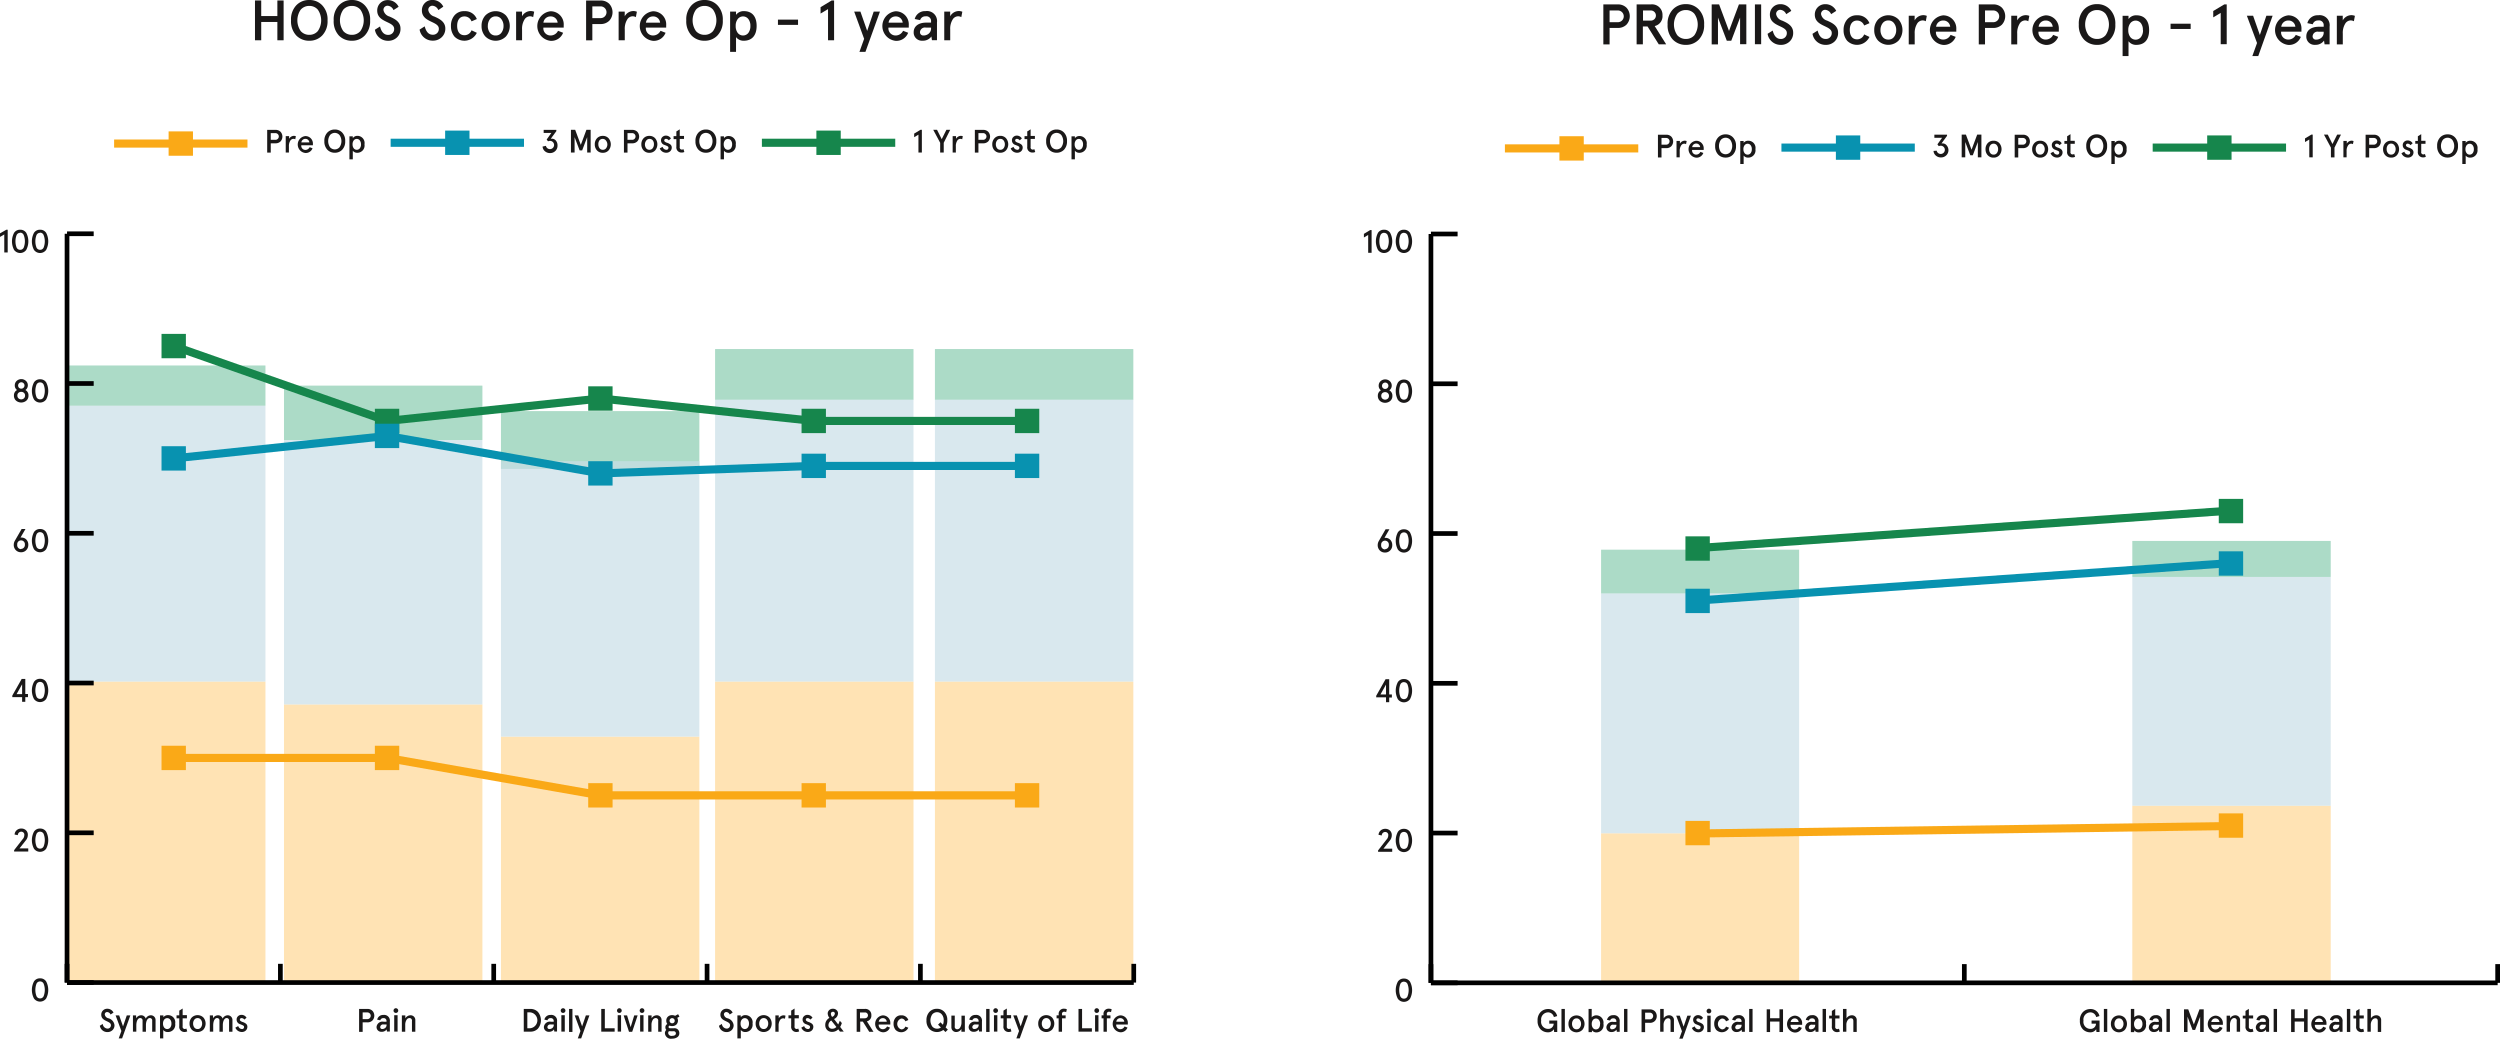 <svg id="Layer_1" data-name="Layer 1" xmlns="http://www.w3.org/2000/svg" viewBox="0 0 532.59 221.27"><title>charts-2</title><path d="M872.23,891.64v-8.48h1.33v3.32H877v-3.32h1.33v8.48H877v-3.9h-3.44v3.9h-1.33Z" transform="translate(-817.91 -883.06)" style="fill:#1a1818"/><path d="M883.8,883.06a3.68,3.68,0,0,1,2.76,1.14,4.33,4.33,0,0,1,1.13,3.2,4.38,4.38,0,0,1-1.13,3.21,3.72,3.72,0,0,1-2.76,1.13,3.77,3.77,0,0,1-2.78-1.13,4.42,4.42,0,0,1-1.11-3.21,4.37,4.37,0,0,1,1.11-3.2A3.73,3.73,0,0,1,883.8,883.06Zm0,1.26a2.39,2.39,0,0,0-1.82.79,4,4,0,0,0,0,4.58,2.39,2.39,0,0,0,1.82.79,2.34,2.34,0,0,0,1.81-.79,4,4,0,0,0,0-4.58A2.34,2.34,0,0,0,883.8,884.32Z" transform="translate(-817.91 -883.06)" style="fill:#1a1818"/><path d="M892.87,883.06a3.68,3.68,0,0,1,2.76,1.14,4.33,4.33,0,0,1,1.13,3.2,4.38,4.38,0,0,1-1.13,3.21,3.72,3.72,0,0,1-2.76,1.13,3.77,3.77,0,0,1-2.78-1.13A4.42,4.42,0,0,1,889,887.4a4.37,4.37,0,0,1,1.11-3.2A3.73,3.73,0,0,1,892.87,883.06Zm0,1.26a2.39,2.39,0,0,0-1.82.79,4,4,0,0,0,0,4.58,2.39,2.39,0,0,0,1.82.79,2.34,2.34,0,0,0,1.81-.79,4,4,0,0,0,0-4.58A2.34,2.34,0,0,0,892.87,884.32Z" transform="translate(-817.91 -883.06)" style="fill:#1a1818"/><path d="M901.74,885.21a1.46,1.46,0,0,0-1.26-.93,0.87,0.87,0,0,0-.88.92,1.78,1.78,0,0,0,1.28,1.38c1,0.45,2.36,1.05,2.35,2.58a2.47,2.47,0,0,1-.75,1.87,2.64,2.64,0,0,1-1.9.72,2.8,2.8,0,0,1-2.8-2.36l1.09-.69c0.3,1.2.87,1.79,1.71,1.79a1.23,1.23,0,0,0,1.3-1.27c0-1.66-3.61-1.3-3.61-3.91a2.19,2.19,0,0,1,2.22-2.23,2.53,2.53,0,0,1,2.34,1.43Z" transform="translate(-817.91 -883.06)" style="fill:#1a1818"/><path d="M911.29,885.21a1.46,1.46,0,0,0-1.26-.93,0.87,0.87,0,0,0-.88.92,1.78,1.78,0,0,0,1.28,1.38c1,0.45,2.36,1.05,2.35,2.58A2.47,2.47,0,0,1,912,891a2.64,2.64,0,0,1-1.9.72,2.8,2.8,0,0,1-2.8-2.36l1.09-.69c0.3,1.2.87,1.79,1.71,1.79a1.23,1.23,0,0,0,1.3-1.27c0-1.66-3.61-1.3-3.61-3.91a2.19,2.19,0,0,1,2.22-2.23,2.53,2.53,0,0,1,2.34,1.43Z" transform="translate(-817.91 -883.06)" style="fill:#1a1818"/><path d="M919.49,890.05a2.94,2.94,0,0,1-4.77.79,3.43,3.43,0,0,1-.74-2.25,3.38,3.38,0,0,1,.74-2.24,2.61,2.61,0,0,1,2.13-.91,2.65,2.65,0,0,1,2.64,1.68l-1.13.49a1.58,1.58,0,0,0-1.52-1.05c-1,0-1.54.81-1.54,2s0.51,2,1.54,2a1.58,1.58,0,0,0,1.52-1.05Z" transform="translate(-817.91 -883.06)" style="fill:#1a1818"/><path d="M920.5,888.59a3.23,3.23,0,0,1,.81-2.24,3.09,3.09,0,0,1,4.38,0,3.46,3.46,0,0,1,0,4.48,3.09,3.09,0,0,1-4.38,0A3.23,3.23,0,0,1,920.5,888.59Zm1.33,0a2.39,2.39,0,0,0,.44,1.44,1.46,1.46,0,0,0,1.24.59,1.43,1.43,0,0,0,1.22-.59,2.33,2.33,0,0,0,.45-1.44,2.29,2.29,0,0,0-.45-1.43,1.43,1.43,0,0,0-1.22-.61,1.47,1.47,0,0,0-1.24.61A2.36,2.36,0,0,0,921.84,888.59Z" transform="translate(-817.91 -883.06)" style="fill:#1a1818"/><path d="M929.12,891.64h-1.26v-6.11h1.26v1a2.13,2.13,0,0,1,1.81-1.12,2.05,2.05,0,0,1,.78.15l-0.22,1.15a1.33,1.33,0,0,0-.71-0.18,1.39,1.39,0,0,0-1.16.74,3.71,3.71,0,0,0-.49,2.08v2.27Z" transform="translate(-817.91 -883.06)" style="fill:#1a1818"/><path d="M938,888.94h-4.33a1.52,1.52,0,0,0,1.52,1.68,1.76,1.76,0,0,0,1.6-1l1.08,0.42a2.67,2.67,0,0,1-2.68,1.72,3.17,3.17,0,0,1,0-6.3,2.79,2.79,0,0,1,2.81,3v0.55Zm-4.3-1.05h3a1.44,1.44,0,0,0-1.48-1.33A1.49,1.49,0,0,0,933.68,887.88Z" transform="translate(-817.91 -883.06)" style="fill:#1a1818"/><path d="M944.1,888.18v3.47h-1.33v-8.48h3a2.56,2.56,0,0,1,1.93.7,2.67,2.67,0,0,1,0,3.61,2.56,2.56,0,0,1-1.93.7H944.1Zm1.77-1.26a1.25,1.25,0,0,0,0-2.5H944.1v2.5h1.77Z" transform="translate(-817.91 -883.06)" style="fill:#1a1818"/><path d="M951,891.64H949.7v-6.11H951v1a2.13,2.13,0,0,1,1.81-1.12,2.05,2.05,0,0,1,.78.15l-0.22,1.15a1.33,1.33,0,0,0-.71-0.18,1.39,1.39,0,0,0-1.16.74,3.71,3.71,0,0,0-.49,2.08v2.27Z" transform="translate(-817.91 -883.06)" style="fill:#1a1818"/><path d="M959.83,888.94H955.5a1.52,1.52,0,0,0,1.52,1.68,1.76,1.76,0,0,0,1.6-1l1.08,0.42a2.67,2.67,0,0,1-2.68,1.72,3.17,3.17,0,0,1,0-6.3,2.79,2.79,0,0,1,2.81,3v0.55Zm-4.3-1.05h3a1.44,1.44,0,0,0-1.48-1.33A1.49,1.49,0,0,0,955.52,887.88Z" transform="translate(-817.91 -883.06)" style="fill:#1a1818"/><path d="M968,883.06a3.68,3.68,0,0,1,2.76,1.14,4.33,4.33,0,0,1,1.13,3.2,4.38,4.38,0,0,1-1.13,3.21,3.72,3.72,0,0,1-2.76,1.13,3.77,3.77,0,0,1-2.78-1.13,4.42,4.42,0,0,1-1.11-3.21,4.37,4.37,0,0,1,1.11-3.2A3.73,3.73,0,0,1,968,883.06Zm0,1.26a2.39,2.39,0,0,0-1.82.79,4,4,0,0,0,0,4.58,2.39,2.39,0,0,0,1.82.79,2.34,2.34,0,0,0,1.81-.79,4,4,0,0,0,0-4.58A2.34,2.34,0,0,0,968,884.32Z" transform="translate(-817.91 -883.06)" style="fill:#1a1818"/><path d="M976.35,891.74a2,2,0,0,1-1.64-.78v3.15h-1.26v-8.58h1.26v0.7a2,2,0,0,1,1.66-.8c1.78,0,2.73,1.16,2.73,3.15S978.14,891.74,976.35,891.74Zm1.42-3.15a2.31,2.31,0,0,0-.44-1.48,1.42,1.42,0,0,0-2.25,0,2.31,2.31,0,0,0-.44,1.48,2.37,2.37,0,0,0,.44,1.49,1.44,1.44,0,0,0,2.25,0A2.37,2.37,0,0,0,977.77,888.59Z" transform="translate(-817.91 -883.06)" style="fill:#1a1818"/><path d="M983.64,888.36v-1.12h4.28v1.12h-4.28Z" transform="translate(-817.91 -883.06)" style="fill:#1a1818"/><path d="M995.08,883.16h0.52v8.48h-1.29V885l-1.59.95v-1.36Z" transform="translate(-817.91 -883.06)" style="fill:#1a1818"/><path d="M999.88,885.53h1.33l1.44,4.11,1.39-4.11h1.33l-3.09,8.58H1001l1-2.78Z" transform="translate(-817.91 -883.06)" style="fill:#1a1818"/><path d="M1011.51,888.94h-4.33a1.52,1.52,0,0,0,1.52,1.68,1.76,1.76,0,0,0,1.6-1l1.08,0.42a2.67,2.67,0,0,1-2.68,1.72,3.17,3.17,0,0,1,0-6.3,2.79,2.79,0,0,1,2.81,3v0.55Zm-4.3-1.05h3a1.44,1.44,0,0,0-1.48-1.33A1.49,1.49,0,0,0,1007.21,887.88Z" transform="translate(-817.91 -883.06)" style="fill:#1a1818"/><path d="M1015.21,887.88h1.05v-0.27a1,1,0,0,0-1.19-1.07,1.13,1.13,0,0,0-1.14.81l-1.15-.24a2.24,2.24,0,0,1,2.3-1.68,2.14,2.14,0,0,1,2.44,2.41v3.79h-1.07l-0.12-.8a2.18,2.18,0,0,1-1.89.9,1.74,1.74,0,0,1-1.88-1.85C1012.57,888.64,1013.62,887.88,1015.21,887.88Zm-0.55,2.74a1.68,1.68,0,0,0,1.11-.4,1.42,1.42,0,0,0,.49-1.15v-0.13h-1.1a1.05,1.05,0,0,0-1.26.95A0.69,0.69,0,0,0,1014.66,890.62Z" transform="translate(-817.91 -883.06)" style="fill:#1a1818"/><path d="M1020.33,891.64h-1.26v-6.11h1.26v1a2.13,2.13,0,0,1,1.81-1.12,2.05,2.05,0,0,1,.78.15l-0.22,1.15a1.33,1.33,0,0,0-.71-0.18,1.39,1.39,0,0,0-1.16.74,3.71,3.71,0,0,0-.49,2.08v2.27Z" transform="translate(-817.91 -883.06)" style="fill:#1a1818"/><rect x="162.31" y="29.55" width="28.41" height="1.73" style="fill:#16864c"/><rect x="83.22" y="29.55" width="28.41" height="1.73" style="fill:#0892b0"/><rect x="24.31" y="29.72" width="28.41" height="1.73" style="fill:#faa917"/><rect x="173.92" y="27.82" width="5.19" height="5.19" style="fill:#16864c"/><rect x="94.83" y="27.82" width="5.19" height="5.19" style="fill:#0892b0"/><rect x="35.92" y="27.99" width="5.19" height="5.19" style="fill:#faa917"/><path d="M1014,910.71h0.3v4.84h-0.73v-3.8l-0.91.54v-0.77Z" transform="translate(-817.91 -883.06)" style="fill:#1a1818"/><path d="M1016.72,910.71h0.81l1,2,1-2h0.81l-1.38,2.77v2.08h-0.76v-2.08Z" transform="translate(-817.91 -883.06)" style="fill:#1a1818"/><path d="M1021.58,915.55h-0.72v-3.49h0.72v0.58a1.21,1.21,0,0,1,1-.64,1.17,1.17,0,0,1,.44.08l-0.13.66a0.76,0.76,0,0,0-.41-0.1,0.79,0.79,0,0,0-.66.42,2.12,2.12,0,0,0-.28,1.19v1.29Z" transform="translate(-817.91 -883.06)" style="fill:#1a1818"/><path d="M1026.35,913.57v2h-0.76v-4.84h1.74a1.46,1.46,0,0,1,1.1.4,1.52,1.52,0,0,1,0,2.06,1.46,1.46,0,0,1-1.1.4h-1Zm1-.72a0.71,0.71,0,0,0,0-1.43h-1v1.43h1Z" transform="translate(-817.91 -883.06)" style="fill:#1a1818"/><path d="M1029.3,913.81a1.84,1.84,0,0,1,.46-1.28A1.61,1.61,0,0,1,1031,912a1.59,1.59,0,0,1,1.24.52,2,2,0,0,1,0,2.56,1.59,1.59,0,0,1-1.24.52,1.61,1.61,0,0,1-1.25-.52A1.84,1.84,0,0,1,1029.3,913.81Zm0.76,0a1.36,1.36,0,0,0,.25.82,0.83,0.83,0,0,0,.71.34,0.82,0.82,0,0,0,.7-0.34,1.33,1.33,0,0,0,.26-0.82,1.31,1.31,0,0,0-.26-0.82,0.82,0.82,0,0,0-.7-0.35,0.84,0.84,0,0,0-.71.35A1.35,1.35,0,0,0,1030.06,913.81Z" transform="translate(-817.91 -883.06)" style="fill:#1a1818"/><path d="M1035.6,912.56l-0.46.4a0.74,0.74,0,0,0-.61-0.32,0.33,0.33,0,0,0-.35.35,0.3,0.3,0,0,0,.09.21,1.31,1.31,0,0,0,.53.28,2,2,0,0,1,.54.26,0.84,0.84,0,0,1,.44.75,1.06,1.06,0,0,1-.33.79,1.21,1.21,0,0,1-.88.32,1.46,1.46,0,0,1-1.35-.93l0.61-.33a0.86,0.86,0,0,0,.77.63,0.41,0.41,0,0,0,.47-0.46,0.3,0.3,0,0,0-.18-0.28l-0.18-.1-0.47-.19a1,1,0,0,1-.75-1,0.92,0.92,0,0,1,.3-0.7,1.06,1.06,0,0,1,.77-0.29A1.23,1.23,0,0,1,1035.6,912.56Z" transform="translate(-817.91 -883.06)" style="fill:#1a1818"/><path d="M1036.17,912.7v-0.64h0.58v-1l0.72-.45v1.41h0.91v0.64h-0.91v1.7a0.46,0.46,0,0,0,.46.57,0.64,0.64,0,0,0,.33-0.1l0.19,0.61a1.28,1.28,0,0,1-.56.12,1.09,1.09,0,0,1-1.14-1.25V912.7h-0.58Z" transform="translate(-817.91 -883.06)" style="fill:#1a1818"/><path d="M1043,910.65a2.1,2.1,0,0,1,1.58.65,2.47,2.47,0,0,1,.64,1.83,2.5,2.5,0,0,1-.64,1.83,2.13,2.13,0,0,1-1.58.64,2.15,2.15,0,0,1-1.58-.64,2.52,2.52,0,0,1-.64-1.83,2.49,2.49,0,0,1,.64-1.83A2.13,2.13,0,0,1,1043,910.65Zm0,0.72a1.36,1.36,0,0,0-1,.45,2.3,2.3,0,0,0,0,2.62,1.36,1.36,0,0,0,1,.45,1.34,1.34,0,0,0,1-.45,2.27,2.27,0,0,0,0-2.62A1.34,1.34,0,0,0,1043,911.37Z" transform="translate(-817.91 -883.06)" style="fill:#1a1818"/><path d="M1047.83,915.61a1.15,1.15,0,0,1-.93-0.44V917h-0.72v-4.9h0.72v0.4a1.16,1.16,0,0,1,.95-0.46,1.53,1.53,0,0,1,1.56,1.8A1.55,1.55,0,0,1,1047.83,915.61Zm0.81-1.8a1.31,1.31,0,0,0-.25-0.84,0.81,0.81,0,0,0-1.29,0,1.32,1.32,0,0,0-.25.84,1.36,1.36,0,0,0,.25.85,0.82,0.82,0,0,0,1.29,0A1.35,1.35,0,0,0,1048.64,913.81Z" transform="translate(-817.91 -883.06)" style="fill:#1a1818"/><path d="M934.21,914.13a0.88,0.88,0,1,0,.87-1.06,1.06,1.06,0,0,0-.42.1l-0.29-.39,1-1.4h-1.64v-0.66h2.7V911l-1.18,1.61,0.2,0a1.08,1.08,0,0,1,.89.41,1.58,1.58,0,0,1,.34,1.05,1.53,1.53,0,0,1-.46,1.15,1.57,1.57,0,0,1-1.13.45,1.6,1.6,0,0,1-1.09-.39,1.39,1.39,0,0,1-.5-1Z" transform="translate(-817.91 -883.06)" style="fill:#1a1818"/><path d="M939.54,915.55v-4.84h0.9l1.2,3.22,1.2-3.22h0.9v4.84H943v-3.27l-1.07,2.82h-0.54l-1.07-2.82v3.27h-0.76Z" transform="translate(-817.91 -883.06)" style="fill:#1a1818"/><path d="M944.62,913.81a1.84,1.84,0,0,1,.46-1.28,1.61,1.61,0,0,1,1.25-.52,1.59,1.59,0,0,1,1.24.52,2,2,0,0,1,0,2.56,1.59,1.59,0,0,1-1.24.52,1.61,1.61,0,0,1-1.25-.52A1.84,1.84,0,0,1,944.62,913.81Zm0.76,0a1.36,1.36,0,0,0,.25.82,0.83,0.83,0,0,0,.71.34,0.82,0.82,0,0,0,.7-0.34,1.33,1.33,0,0,0,.26-0.82A1.31,1.31,0,0,0,947,913a0.82,0.82,0,0,0-.7-0.35,0.84,0.84,0,0,0-.71.35A1.34,1.34,0,0,0,945.38,913.81Z" transform="translate(-817.91 -883.06)" style="fill:#1a1818"/><path d="M951.59,913.57v2h-0.76v-4.84h1.74a1.47,1.47,0,0,1,1.1.4,1.52,1.52,0,0,1,0,2.06,1.46,1.46,0,0,1-1.1.4h-1Zm1-.72a0.71,0.71,0,0,0,0-1.43h-1v1.43h1Z" transform="translate(-817.91 -883.06)" style="fill:#1a1818"/><path d="M954.54,913.81a1.84,1.84,0,0,1,.46-1.28,1.61,1.61,0,0,1,1.25-.52,1.59,1.59,0,0,1,1.24.52,2,2,0,0,1,0,2.56,1.59,1.59,0,0,1-1.24.52,1.61,1.61,0,0,1-1.25-.52A1.84,1.84,0,0,1,954.54,913.81Zm0.76,0a1.36,1.36,0,0,0,.25.82,0.83,0.83,0,0,0,.71.34,0.82,0.82,0,0,0,.7-0.34,1.33,1.33,0,0,0,.26-0.82A1.31,1.31,0,0,0,957,913a0.82,0.82,0,0,0-.7-0.35,0.84,0.84,0,0,0-.71.35A1.34,1.34,0,0,0,955.3,913.81Z" transform="translate(-817.91 -883.06)" style="fill:#1a1818"/><path d="M960.84,912.56l-0.46.4a0.74,0.74,0,0,0-.61-0.32,0.33,0.33,0,0,0-.35.35,0.3,0.3,0,0,0,.09.21,1.32,1.32,0,0,0,.53.28,2,2,0,0,1,.54.26,0.84,0.84,0,0,1,.44.75,1.06,1.06,0,0,1-.33.79,1.2,1.2,0,0,1-.88.32,1.46,1.46,0,0,1-1.35-.93l0.61-.33a0.86,0.86,0,0,0,.77.63,0.41,0.41,0,0,0,.47-0.46,0.3,0.3,0,0,0-.18-0.28l-0.18-.1-0.47-.19a1,1,0,0,1-.75-1,0.92,0.92,0,0,1,.3-0.7,1.06,1.06,0,0,1,.77-0.29A1.23,1.23,0,0,1,960.84,912.56Z" transform="translate(-817.91 -883.06)" style="fill:#1a1818"/><path d="M961.41,912.7v-0.64H962v-1l0.72-.45v1.41h0.91v0.64h-0.91v1.7a0.46,0.46,0,0,0,.46.57,0.64,0.64,0,0,0,.33-0.1l0.19,0.61a1.27,1.27,0,0,1-.56.12,1.09,1.09,0,0,1-1.14-1.24V912.7h-0.58Z" transform="translate(-817.91 -883.06)" style="fill:#1a1818"/><path d="M968.29,910.65a2.1,2.1,0,0,1,1.58.65,2.47,2.47,0,0,1,.64,1.83,2.5,2.5,0,0,1-.64,1.83,2.13,2.13,0,0,1-1.58.64,2.15,2.15,0,0,1-1.58-.64,2.52,2.52,0,0,1-.64-1.83,2.49,2.49,0,0,1,.64-1.83A2.13,2.13,0,0,1,968.29,910.65Zm0,0.72a1.36,1.36,0,0,0-1,.45,2.3,2.3,0,0,0,0,2.62,1.36,1.36,0,0,0,1,.45,1.34,1.34,0,0,0,1-.45,2.27,2.27,0,0,0,0-2.62A1.34,1.34,0,0,0,968.29,911.37Z" transform="translate(-817.91 -883.06)" style="fill:#1a1818"/><path d="M973.07,915.61a1.15,1.15,0,0,1-.93-0.44V917h-0.72v-4.9h0.72v0.4a1.16,1.16,0,0,1,.95-0.46,1.53,1.53,0,0,1,1.56,1.8A1.55,1.55,0,0,1,973.07,915.61Zm0.81-1.8a1.31,1.31,0,0,0-.25-0.84,0.81,0.81,0,0,0-1.29,0,1.32,1.32,0,0,0-.25.84,1.35,1.35,0,0,0,.25.85,0.82,0.82,0,0,0,1.29,0A1.35,1.35,0,0,0,973.88,913.81Z" transform="translate(-817.91 -883.06)" style="fill:#1a1818"/><path d="M875.59,913.57v2h-0.76v-4.84h1.74a1.46,1.46,0,0,1,1.1.4,1.52,1.52,0,0,1,0,2.06,1.46,1.46,0,0,1-1.1.4h-1Zm1-.72a0.71,0.71,0,0,0,0-1.43h-1v1.43h1Z" transform="translate(-817.91 -883.06)" style="fill:#1a1818"/><path d="M879.5,915.55h-0.72v-3.49h0.72v0.58a1.21,1.21,0,0,1,1-.64,1.18,1.18,0,0,1,.44.08l-0.13.66a0.76,0.76,0,0,0-.41-0.1,0.79,0.79,0,0,0-.66.42,2.12,2.12,0,0,0-.28,1.19v1.29Z" transform="translate(-817.91 -883.06)" style="fill:#1a1818"/><path d="M884.57,914H882.1a0.87,0.87,0,0,0,.86,1,1,1,0,0,0,.91-0.59l0.62,0.24a1.53,1.53,0,0,1-1.53,1,1.81,1.81,0,0,1,0-3.6,1.59,1.59,0,0,1,1.61,1.69V914Zm-2.46-.6h1.7a0.82,0.82,0,0,0-.84-0.76A0.85,0.85,0,0,0,882.11,913.41Z" transform="translate(-817.91 -883.06)" style="fill:#1a1818"/><path d="M889.23,910.65a2.1,2.1,0,0,1,1.58.65,2.47,2.47,0,0,1,.64,1.83,2.5,2.5,0,0,1-.64,1.83,2.12,2.12,0,0,1-1.58.64,2.15,2.15,0,0,1-1.58-.64,2.52,2.52,0,0,1-.64-1.83,2.49,2.49,0,0,1,.64-1.83A2.13,2.13,0,0,1,889.23,910.65Zm0,0.72a1.36,1.36,0,0,0-1,.45,2.3,2.3,0,0,0,0,2.62,1.36,1.36,0,0,0,1,.45,1.34,1.34,0,0,0,1-.45,2.27,2.27,0,0,0,0-2.62A1.34,1.34,0,0,0,889.23,911.37Z" transform="translate(-817.91 -883.06)" style="fill:#1a1818"/><path d="M894,915.61a1.15,1.15,0,0,1-.93-0.44V917h-0.72v-4.9h0.72v0.4A1.16,1.16,0,0,1,894,912a1.53,1.53,0,0,1,1.56,1.8A1.55,1.55,0,0,1,894,915.61Zm0.81-1.8a1.32,1.32,0,0,0-.25-0.84,0.81,0.81,0,0,0-1.29,0,1.32,1.32,0,0,0-.25.84,1.35,1.35,0,0,0,.25.85,0.82,0.82,0,0,0,1.29,0A1.35,1.35,0,0,0,894.82,913.81Z" transform="translate(-817.91 -883.06)" style="fill:#1a1818"/><rect x="14.28" y="145.2" width="42.27" height="64.31" style="fill:#ffd894;opacity:0.7"/><rect x="60.5" y="150.07" width="42.27" height="59.44" style="fill:#ffd894;opacity:0.7"/><rect x="106.72" y="156.93" width="42.27" height="52.58" style="fill:#ffd894;opacity:0.7"/><rect x="152.34" y="145.2" width="42.27" height="64.31" style="fill:#ffd894;opacity:0.7"/><rect x="199.17" y="145.2" width="42.27" height="64.31" style="fill:#ffd894;opacity:0.7"/><rect x="14.28" y="77.86" width="42.27" height="8.59" style="fill:#89ccb0;opacity:0.7"/><rect x="14.28" y="86.45" width="42.27" height="58.75" style="fill:#cadfe7;opacity:0.7"/><rect x="60.5" y="82.15" width="42.27" height="11.59" style="fill:#89ccb0;opacity:0.7"/><rect x="60.5" y="93.74" width="42.27" height="56.33" style="fill:#cadfe7;opacity:0.7"/><rect x="106.72" y="87.58" width="42.27" height="12.32" style="fill:#89ccb0;opacity:0.7"/><rect x="106.72" y="98.25" width="42.27" height="58.68" style="fill:#cadfe7;opacity:0.7"/><rect x="152.34" y="74.36" width="42.27" height="10.82" style="fill:#89ccb0;opacity:0.7"/><rect x="152.34" y="85.17" width="42.27" height="60.03" style="fill:#cadfe7;opacity:0.7"/><rect x="199.17" y="74.36" width="42.27" height="10.82" style="fill:#89ccb0;opacity:0.7"/><rect x="199.17" y="85.17" width="42.27" height="60.03" style="fill:#cadfe7;opacity:0.7"/><line x1="14.28" y1="209.32" x2="241.53" y2="209.32" style="fill:none;stroke:#000;stroke-miterlimit:10"/><line x1="14.28" y1="209.32" x2="14.28" y2="205.33" style="fill:none;stroke:#000;stroke-miterlimit:10"/><line x1="59.73" y1="209.32" x2="59.73" y2="205.33" style="fill:none;stroke:#000;stroke-miterlimit:10"/><line x1="105.18" y1="209.32" x2="105.18" y2="205.33" style="fill:none;stroke:#000;stroke-miterlimit:10"/><line x1="150.63" y1="209.32" x2="150.63" y2="205.33" style="fill:none;stroke:#000;stroke-miterlimit:10"/><line x1="196.08" y1="209.32" x2="196.08" y2="205.33" style="fill:none;stroke:#000;stroke-miterlimit:10"/><line x1="241.53" y1="209.32" x2="241.53" y2="205.33" style="fill:none;stroke:#000;stroke-miterlimit:10"/><path d="M826.45,1091.48a1.48,1.48,0,0,1,1.29.66,3.91,3.91,0,0,1,0,3.64,1.6,1.6,0,0,1-2.59,0,3.91,3.91,0,0,1,0-3.64A1.48,1.48,0,0,1,826.45,1091.48Zm0,0.66a0.82,0.82,0,0,0-.76.47,3.74,3.74,0,0,0,0,2.68,0.82,0.82,0,0,0,.76.47,0.81,0.81,0,0,0,.75-0.47,3.64,3.64,0,0,0,0-2.68A0.81,0.81,0,0,0,826.45,1092.14Z" transform="translate(-817.91 -883.06)" style="fill:#1a1818"/><path d="M820.92,1064.47v-0.3l1.78-2.29a1.3,1.3,0,0,0,.39-0.9,0.64,0.64,0,0,0-.66-0.74,0.73,0.73,0,0,0-.72.74l-0.69-.13a1.28,1.28,0,0,1,.43-0.91,1.42,1.42,0,0,1,1-.37,1.39,1.39,0,0,1,1,.37,1.3,1.3,0,0,1,.39,1,1.75,1.75,0,0,1-.4,1.11l-1.38,1.75h1.87v0.66h-3Z" transform="translate(-817.91 -883.06)" style="fill:#1a1818"/><path d="M826.45,1059.57a1.48,1.48,0,0,1,1.29.66,3.91,3.91,0,0,1,0,3.64,1.6,1.6,0,0,1-2.59,0,3.91,3.91,0,0,1,0-3.64A1.48,1.48,0,0,1,826.45,1059.57Zm0,0.66a0.82,0.82,0,0,0-.76.47,3.74,3.74,0,0,0,0,2.68,0.82,0.82,0,0,0,.76.47,0.81,0.81,0,0,0,.75-0.47,3.65,3.65,0,0,0,0-2.68A0.81,0.81,0,0,0,826.45,1060.24Z" transform="translate(-817.91 -883.06)" style="fill:#1a1818"/><path d="M822.62,1032.57v-1h-2.09v-0.33l2-3.54h0.77v3.21h0.57v0.66h-0.57v1h-0.73Zm-1.18-1.63h1.18v-2.1Z" transform="translate(-817.91 -883.06)" style="fill:#1a1818"/><path d="M826.45,1027.67a1.48,1.48,0,0,1,1.29.66,3.91,3.91,0,0,1,0,3.64,1.6,1.6,0,0,1-2.59,0,3.91,3.91,0,0,1,0-3.64A1.48,1.48,0,0,1,826.45,1027.67Zm0,0.66a0.82,0.82,0,0,0-.76.47,3.74,3.74,0,0,0,0,2.68,0.82,0.82,0,0,0,.76.47,0.81,0.81,0,0,0,.75-0.47,3.65,3.65,0,0,0,0-2.68A0.81,0.81,0,0,0,826.45,1028.33Z" transform="translate(-817.91 -883.06)" style="fill:#1a1818"/><path d="M823.52,998a1.57,1.57,0,0,1,.42,1.13,1.54,1.54,0,0,1-.44,1.13,1.48,1.48,0,0,1-1.11.45,1.51,1.51,0,0,1-1.11-.45,1.57,1.57,0,0,1-.44-1.13,1.73,1.73,0,0,1,.24-0.88l1.44-2.5h0.82l-1.06,1.83a0.34,0.34,0,0,1,.16,0A1.43,1.43,0,0,1,823.52,998Zm-1.13,2a0.84,0.84,0,0,0,.82-0.91,0.82,0.82,0,1,0-1.63,0A0.84,0.84,0,0,0,822.4,1000.05Z" transform="translate(-817.91 -883.06)" style="fill:#1a1818"/><path d="M826.45,995.76a1.48,1.48,0,0,1,1.29.66,3.91,3.91,0,0,1,0,3.64,1.6,1.6,0,0,1-2.59,0,3.91,3.91,0,0,1,0-3.64A1.48,1.48,0,0,1,826.45,995.76Zm0,0.66a0.82,0.82,0,0,0-.76.47,3.74,3.74,0,0,0,0,2.68,0.82,0.82,0,0,0,.76.47,0.81,0.81,0,0,0,.75-0.47,3.64,3.64,0,0,0,0-2.68A0.81,0.81,0,0,0,826.45,996.43Z" transform="translate(-817.91 -883.06)" style="fill:#1a1818"/><path d="M823.32,966.15a1.27,1.27,0,0,1,.66,1.18,1.39,1.39,0,0,1-.45,1.08,1.71,1.71,0,0,1-2.2,0,1.39,1.39,0,0,1-.45-1.08,1.27,1.27,0,0,1,.66-1.18,1.19,1.19,0,0,1-.48-1,1.26,1.26,0,0,1,.39-0.93,1.46,1.46,0,0,1,2,0,1.26,1.26,0,0,1,.39.93A1.21,1.21,0,0,1,823.32,966.15Zm-0.89.39a0.86,0.86,0,0,0-.59.21,0.75,0.75,0,0,0-.23.58,0.77,0.77,0,0,0,.24.59,0.87,0.87,0,0,0,1.16,0,0.77,0.77,0,0,0,.24-0.59,0.73,0.73,0,0,0-.24-0.58A0.83,0.83,0,0,0,822.43,966.54Zm0-.68a0.68,0.68,0,1,0-.66-0.69A0.65,0.65,0,0,0,822.43,965.86Z" transform="translate(-817.91 -883.06)" style="fill:#1a1818"/><path d="M826.45,963.86a1.48,1.48,0,0,1,1.29.66,3.91,3.91,0,0,1,0,3.64,1.6,1.6,0,0,1-2.59,0,3.91,3.91,0,0,1,0-3.64A1.48,1.48,0,0,1,826.45,963.86Zm0,0.66a0.82,0.82,0,0,0-.76.47,3.74,3.74,0,0,0,0,2.68,0.82,0.82,0,0,0,.76.47,0.81,0.81,0,0,0,.75-0.47,3.65,3.65,0,0,0,0-2.68A0.81,0.81,0,0,0,826.45,964.52Z" transform="translate(-817.91 -883.06)" style="fill:#1a1818"/><path d="M819.25,932h0.3v4.84h-0.73V933l-0.91.54v-0.77Z" transform="translate(-817.91 -883.06)" style="fill:#1a1818"/><path d="M822.21,932a1.48,1.48,0,0,1,1.29.66,3.91,3.91,0,0,1,0,3.64,1.6,1.6,0,0,1-2.59,0,3.91,3.91,0,0,1,0-3.64A1.48,1.48,0,0,1,822.21,932Zm0,0.66a0.82,0.82,0,0,0-.76.47,3.74,3.74,0,0,0,0,2.68,0.82,0.82,0,0,0,.76.47,0.81,0.81,0,0,0,.75-0.47,3.65,3.65,0,0,0,0-2.68A0.81,0.81,0,0,0,822.21,932.62Z" transform="translate(-817.91 -883.06)" style="fill:#1a1818"/><path d="M826.45,932a1.48,1.48,0,0,1,1.29.66,3.91,3.91,0,0,1,0,3.64,1.6,1.6,0,0,1-2.59,0,3.91,3.91,0,0,1,0-3.64A1.48,1.48,0,0,1,826.45,932Zm0,0.66a0.82,0.82,0,0,0-.76.47,3.74,3.74,0,0,0,0,2.68,0.82,0.82,0,0,0,.76.47,0.81,0.81,0,0,0,.75-0.47,3.65,3.65,0,0,0,0-2.68A0.81,0.81,0,0,0,826.45,932.62Z" transform="translate(-817.91 -883.06)" style="fill:#1a1818"/><line x1="14.28" y1="209.32" x2="14.28" y2="49.8" style="fill:none;stroke:#000;stroke-miterlimit:10"/><line x1="14.28" y1="209.32" x2="19.96" y2="209.32" style="fill:none;stroke:#000;stroke-miterlimit:10"/><line x1="14.28" y1="177.42" x2="19.96" y2="177.42" style="fill:none;stroke:#000;stroke-miterlimit:10"/><line x1="14.28" y1="145.51" x2="19.96" y2="145.51" style="fill:none;stroke:#000;stroke-miterlimit:10"/><line x1="14.28" y1="113.61" x2="19.96" y2="113.61" style="fill:none;stroke:#000;stroke-miterlimit:10"/><line x1="14.28" y1="81.7" x2="19.96" y2="81.7" style="fill:none;stroke:#000;stroke-miterlimit:10"/><line x1="14.28" y1="49.8" x2="19.96" y2="49.8" style="fill:none;stroke:#000;stroke-miterlimit:10"/><polygon points="36.72 74.54 82.35 90.56 127.9 85.76 173.31 90.54 218.8 90.54 218.8 88.81 173.4 88.81 127.9 84.02 82.56 88.8 37.29 72.91 36.72 74.54" style="fill:#16864c"/><polygon points="37.09 98.52 82.42 93.74 127.84 101.71 173.37 100.12 218.8 100.12 218.8 98.39 173.34 98.39 127.97 99.98 82.48 92 36.91 96.8 37.09 98.52" style="fill:#0892b0"/><polygon points="37.01 162.33 82.38 162.33 127.83 170.31 173.35 170.31 218.8 170.31 218.8 168.57 173.35 168.57 127.98 168.57 82.53 160.6 37.01 160.6 37.01 162.33" style="fill:#faa917"/><rect x="34.41" y="71.13" width="5.19" height="5.19" style="fill:#16864c"/><rect x="79.86" y="87.08" width="5.19" height="5.19" style="fill:#16864c"/><rect x="125.31" y="82.3" width="5.19" height="5.19" style="fill:#16864c"/><rect x="170.76" y="87.08" width="5.19" height="5.19" style="fill:#16864c"/><rect x="216.21" y="87.08" width="5.19" height="5.19" style="fill:#16864c"/><rect x="34.41" y="95.06" width="5.19" height="5.19" style="fill:#0892b0"/><rect x="79.86" y="90.27" width="5.19" height="5.19" style="fill:#0892b0"/><rect x="125.31" y="98.25" width="5.19" height="5.19" style="fill:#0892b0"/><rect x="170.76" y="96.65" width="5.19" height="5.19" style="fill:#0892b0"/><rect x="216.21" y="96.65" width="5.19" height="5.19" style="fill:#0892b0"/><rect x="34.41" y="158.87" width="5.19" height="5.19" style="fill:#faa917"/><rect x="79.86" y="158.87" width="5.19" height="5.19" style="fill:#faa917"/><rect x="125.31" y="166.84" width="5.19" height="5.19" style="fill:#faa917"/><rect x="170.76" y="166.84" width="5.19" height="5.19" style="fill:#faa917"/><rect x="216.21" y="166.84" width="5.19" height="5.19" style="fill:#faa917"/><path d="M1019.36,1101.93l0.48,0.48-0.51.51-0.46-.45a2.28,2.28,0,0,1-2.95-.19,2.52,2.52,0,0,1-.64-1.83,2.5,2.5,0,0,1,.64-1.83,2.13,2.13,0,0,1,1.58-.65,2.1,2.1,0,0,1,1.58.65,2.47,2.47,0,0,1,.64,1.83A2.81,2.81,0,0,1,1019.36,1101.93Zm-1.61-.58,0.51-.51,0.52,0.53a2.2,2.2,0,0,0,.17-0.92,1.85,1.85,0,0,0-.42-1.31,1.34,1.34,0,0,0-1-.45,1.36,1.36,0,0,0-1,.45,2.3,2.3,0,0,0,0,2.62,1.36,1.36,0,0,0,1,.45,1.33,1.33,0,0,0,.83-0.26Z" transform="translate(-817.91 -883.06)" style="fill:#1a1818"/><path d="M1023.44,1102.86h-0.72v-0.59a1.3,1.3,0,0,1-1.13.65,1,1,0,0,1-1-1v-2.5h0.72v2.27a0.52,0.52,0,0,0,.54.64,0.74,0.74,0,0,0,.62-0.4,2,2,0,0,0,.27-1.09v-1.41h0.72v3.49Z" transform="translate(-817.91 -883.06)" style="fill:#1a1818"/><path d="M1025.79,1100.72h0.6v-0.15a0.59,0.59,0,0,0-.68-0.61,0.64,0.64,0,0,0-.65.46l-0.66-.14a1.28,1.28,0,0,1,1.31-1,1.22,1.22,0,0,1,1.39,1.38v2.16h-0.61l-0.07-.46a1.24,1.24,0,0,1-1.08.51,1,1,0,0,1-1.07-1.06A1.27,1.27,0,0,1,1025.79,1100.72Zm-0.31,1.56a1,1,0,0,0,.64-0.23,0.81,0.81,0,0,0,.28-0.66v-0.08h-0.63a0.6,0.6,0,0,0-.72.54A0.4,0.4,0,0,0,1025.48,1102.28Z" transform="translate(-817.91 -883.06)" style="fill:#1a1818"/><path d="M1028,1098h0.72v4.9H1028V1098Z" transform="translate(-817.91 -883.06)" style="fill:#1a1818"/><path d="M1029.66,1098a0.49,0.49,0,0,1,.71,0,0.5,0.5,0,0,1,0,.71,0.52,0.52,0,0,1-.71,0A0.51,0.51,0,0,1,1029.66,1098Zm0,1.34h0.72v3.49h-0.72v-3.49Z" transform="translate(-817.91 -883.06)" style="fill:#1a1818"/><path d="M1031.1,1100v-0.64h0.58v-1l0.72-.45v1.41h0.91V1100h-0.91v1.7a0.46,0.46,0,0,0,.46.57,0.64,0.64,0,0,0,.33-0.1l0.19,0.61a1.27,1.27,0,0,1-.56.13,1.09,1.09,0,0,1-1.14-1.25V1100h-0.58Z" transform="translate(-817.91 -883.06)" style="fill:#1a1818"/><path d="M1033.77,1099.38h0.76l0.82,2.34,0.8-2.34h0.76l-1.76,4.9h-0.72l0.57-1.58Z" transform="translate(-817.91 -883.06)" style="fill:#1a1818"/><path d="M1039.09,1101.12a1.85,1.85,0,0,1,.46-1.28,1.76,1.76,0,0,1,2.5,0,2,2,0,0,1,0,2.56,1.76,1.76,0,0,1-2.5,0A1.85,1.85,0,0,1,1039.09,1101.12Zm0.76,0a1.36,1.36,0,0,0,.25.82,0.83,0.83,0,0,0,.71.34,0.82,0.82,0,0,0,.7-0.34,1.32,1.32,0,0,0,.26-0.82,1.3,1.3,0,0,0-.26-0.82,0.82,0.82,0,0,0-.7-0.35,0.84,0.84,0,0,0-.71.35A1.34,1.34,0,0,0,1039.85,1101.12Z" transform="translate(-817.91 -883.06)" style="fill:#1a1818"/><path d="M1043,1100v-0.64h0.45v-0.18a1.08,1.08,0,0,1,1.17-1.23,1.21,1.21,0,0,1,.57.13l-0.15.61a0.92,0.92,0,0,0-.41-0.1,0.45,0.45,0,0,0-.47.55v0.23h0.77V1100h-0.77v2.85h-0.72V1100H1043Z" transform="translate(-817.91 -883.06)" style="fill:#1a1818"/><path d="M1047.67,1098h0.76v4.12h2.09v0.72h-2.85V1098Z" transform="translate(-817.91 -883.06)" style="fill:#1a1818"/><path d="M1051.2,1098a0.49,0.49,0,0,1,.71,0,0.5,0.5,0,0,1,0,.71,0.52,0.52,0,0,1-.71,0A0.51,0.51,0,0,1,1051.2,1098Zm0,1.34h0.72v3.49h-0.72v-3.49Z" transform="translate(-817.91 -883.06)" style="fill:#1a1818"/><path d="M1052.59,1100v-0.64H1053v-0.18a1.08,1.08,0,0,1,1.17-1.23,1.21,1.21,0,0,1,.57.13l-0.15.61a0.92,0.92,0,0,0-.41-0.1,0.45,0.45,0,0,0-.47.55v0.23h0.77V1100h-0.77v2.85H1053V1100h-0.45Z" transform="translate(-817.91 -883.06)" style="fill:#1a1818"/><path d="M1058.18,1101.32h-2.47a0.87,0.87,0,0,0,.86,1,1,1,0,0,0,.91-0.59l0.62,0.24a1.53,1.53,0,0,1-1.53,1,1.81,1.81,0,0,1,0-3.6,1.59,1.59,0,0,1,1.61,1.69v0.31Zm-2.46-.6h1.7a0.82,0.82,0,0,0-.84-0.76A0.85,0.85,0,0,0,1055.72,1100.72Z" transform="translate(-817.91 -883.06)" style="fill:#1a1818"/><path d="M973.36,1099.19a0.83,0.83,0,0,0-.72-0.53,0.5,0.5,0,0,0-.51.53,1,1,0,0,0,.73.79,1.72,1.72,0,0,1,1.34,1.47,1.41,1.41,0,0,1-.43,1.07,1.51,1.51,0,0,1-1.09.41,1.6,1.6,0,0,1-1.6-1.35l0.62-.39a1.08,1.08,0,0,0,1,1,0.7,0.7,0,0,0,.74-0.73c0-.95-2.06-0.74-2.06-2.23a1.25,1.25,0,0,1,1.27-1.27,1.44,1.44,0,0,1,1.34.82Z" transform="translate(-817.91 -883.06)" style="fill:#1a1818"/><path d="M976.66,1102.92a1.15,1.15,0,0,1-.93-0.44v1.8H975v-4.9h0.72v0.4a1.16,1.16,0,0,1,.95-0.46,1.53,1.53,0,0,1,1.56,1.8A1.55,1.55,0,0,1,976.66,1102.92Zm0.81-1.8a1.32,1.32,0,0,0-.25-0.84,0.81,0.81,0,0,0-1.29,0,1.32,1.32,0,0,0-.25.84,1.35,1.35,0,0,0,.25.85,0.82,0.82,0,0,0,1.29,0A1.35,1.35,0,0,0,977.47,1101.12Z" transform="translate(-817.91 -883.06)" style="fill:#1a1818"/><path d="M978.89,1101.12a1.85,1.85,0,0,1,.46-1.28,1.76,1.76,0,0,1,2.5,0,2,2,0,0,1,0,2.56,1.76,1.76,0,0,1-2.5,0A1.85,1.85,0,0,1,978.89,1101.12Zm0.76,0a1.36,1.36,0,0,0,.25.82,0.84,0.84,0,0,0,.71.34,0.81,0.81,0,0,0,.7-0.34,1.32,1.32,0,0,0,.26-0.82,1.3,1.3,0,0,0-.26-0.82,0.82,0.82,0,0,0-.7-0.35,0.84,0.84,0,0,0-.71.35A1.34,1.34,0,0,0,979.65,1101.12Z" transform="translate(-817.91 -883.06)" style="fill:#1a1818"/><path d="M983.81,1102.86h-0.72v-3.49h0.72V1100a1.21,1.21,0,0,1,1-.64,1.18,1.18,0,0,1,.44.08l-0.12.66a0.76,0.76,0,0,0-.41-0.1,0.79,0.79,0,0,0-.66.42,2.12,2.12,0,0,0-.28,1.19v1.29Z" transform="translate(-817.91 -883.06)" style="fill:#1a1818"/><path d="M985.88,1100v-0.64h0.58v-1l0.72-.45v1.41h0.91V1100h-0.91v1.7a0.46,0.46,0,0,0,.46.57,0.63,0.63,0,0,0,.33-0.1l0.19,0.61a1.27,1.27,0,0,1-.56.13,1.09,1.09,0,0,1-1.14-1.25V1100h-0.58Z" transform="translate(-817.91 -883.06)" style="fill:#1a1818"/><path d="M991,1099.87l-0.46.4a0.74,0.74,0,0,0-.61-0.32,0.33,0.33,0,0,0-.35.35,0.3,0.3,0,0,0,.09.21,1.31,1.31,0,0,0,.53.28,2.08,2.08,0,0,1,.54.26,0.84,0.84,0,0,1,.44.75,1.06,1.06,0,0,1-.33.79,1.2,1.2,0,0,1-.88.32,1.46,1.46,0,0,1-1.35-.93l0.61-.33a0.86,0.86,0,0,0,.77.63,0.41,0.41,0,0,0,.47-0.46,0.3,0.3,0,0,0-.18-0.28l-0.18-.1-0.47-.19a1,1,0,0,1-.75-1,0.92,0.92,0,0,1,.3-0.7,1.06,1.06,0,0,1,.77-0.29A1.23,1.23,0,0,1,991,1099.87Z" transform="translate(-817.91 -883.06)" style="fill:#1a1818"/><path d="M994.54,1098.27a1.09,1.09,0,0,1,.8-0.31,1.07,1.07,0,0,1,.8.3,0.9,0.9,0,0,1,.3.67,1.36,1.36,0,0,1-.85,1.22l0.89,1.16a5,5,0,0,0,.33-0.8l0.44,0.49a3.46,3.46,0,0,1-.36.83l0.77,1h-0.81l-0.36-.49a1.82,1.82,0,0,1-1.3.55,1.45,1.45,0,0,1-1.06-.4,1.43,1.43,0,0,1-.41-1.06,1.66,1.66,0,0,1,.89-1.52,1.62,1.62,0,0,1-.37-0.94A1,1,0,0,1,994.54,1098.27Zm0.46,2.19a1.18,1.18,0,0,0-.6,1,0.73,0.73,0,0,0,.77.76,1.17,1.17,0,0,0,.92-0.38Zm0.17-.77a0.82,0.82,0,0,0,.59-0.69,0.37,0.37,0,0,0-.42-0.39,0.4,0.4,0,0,0-.42.42A1.07,1.07,0,0,0,995.17,1099.68Z" transform="translate(-817.91 -883.06)" style="fill:#1a1818"/><path d="M1002.59,1100.64l1.4,2.23h-0.9l-1.36-2.17h-0.56v2.17h-0.76V1098h1.7a1.27,1.27,0,0,1,1.43,1.34A1.22,1.22,0,0,1,1002.59,1100.64Zm-0.47-.66a0.62,0.62,0,1,0,0-1.23h-1V1100h1Z" transform="translate(-817.91 -883.06)" style="fill:#1a1818"/><path d="M1007.58,1101.32h-2.47a0.87,0.87,0,0,0,.86,1,1,1,0,0,0,.91-0.59l0.62,0.24a1.52,1.52,0,0,1-1.53,1,1.81,1.81,0,0,1,0-3.6,1.59,1.59,0,0,1,1.61,1.69v0.31Zm-2.46-.6h1.7a0.82,0.82,0,0,0-.84-0.76A0.85,0.85,0,0,0,1005.12,1100.72Z" transform="translate(-817.91 -883.06)" style="fill:#1a1818"/><path d="M1011.42,1102a1.68,1.68,0,0,1-2.73.45,2,2,0,0,1-.42-1.29,1.93,1.93,0,0,1,.42-1.28,1.49,1.49,0,0,1,1.22-.52,1.51,1.51,0,0,1,1.51,1l-0.64.28a0.9,0.9,0,0,0-.86-0.6,1.21,1.21,0,0,0,0,2.32,0.9,0.9,0,0,0,.86-0.6Z" transform="translate(-817.91 -883.06)" style="fill:#1a1818"/><path d="M929.49,1098h1.43a2.16,2.16,0,0,1,1.58.63,2.79,2.79,0,0,1,0,3.58,2.16,2.16,0,0,1-1.58.63h-1.43V1098Zm0.76,0.72v3.4h0.44a1.7,1.7,0,0,0,0-3.4h-0.44Z" transform="translate(-817.91 -883.06)" style="fill:#1a1818"/><path d="M935.27,1100.72h0.6v-0.15a0.59,0.59,0,0,0-.68-0.61,0.64,0.64,0,0,0-.65.46l-0.66-.14a1.28,1.28,0,0,1,1.31-1,1.22,1.22,0,0,1,1.39,1.38v2.16H936l-0.07-.46a1.24,1.24,0,0,1-1.08.51,1,1,0,0,1-1.07-1.06A1.27,1.27,0,0,1,935.27,1100.72Zm-0.31,1.56a1,1,0,0,0,.64-0.23,0.81,0.81,0,0,0,.28-0.66v-0.08h-0.63a0.6,0.6,0,0,0-.72.54A0.4,0.4,0,0,0,935,1102.28Z" transform="translate(-817.91 -883.06)" style="fill:#1a1818"/><path d="M937.51,1098a0.49,0.49,0,0,1,.71,0,0.5,0.5,0,0,1,0,.71,0.52,0.52,0,0,1-.71,0A0.51,0.51,0,0,1,937.51,1098Zm0,1.34h0.72v3.49H937.5v-3.49Z" transform="translate(-817.91 -883.06)" style="fill:#1a1818"/><path d="M939.14,1098h0.72v4.9h-0.72V1098Z" transform="translate(-817.91 -883.06)" style="fill:#1a1818"/><path d="M940.34,1099.38h0.76l0.82,2.34,0.8-2.34h0.76l-1.76,4.9H941l0.57-1.58Z" transform="translate(-817.91 -883.06)" style="fill:#1a1818"/><path d="M946,1098h0.76v4.12h2.09v0.72H946V1098Z" transform="translate(-817.91 -883.06)" style="fill:#1a1818"/><path d="M949.5,1098a0.49,0.49,0,0,1,.71,0,0.5,0.5,0,0,1,0,.71,0.52,0.52,0,0,1-.71,0A0.51,0.51,0,0,1,949.5,1098Zm0,1.34h0.72v3.49h-0.72v-3.49Z" transform="translate(-817.91 -883.06)" style="fill:#1a1818"/><path d="M950.77,1099.38h0.73l0.76,2.5,0.76-2.5h0.73l-1.16,3.49h-0.68Z" transform="translate(-817.91 -883.06)" style="fill:#1a1818"/><path d="M954.33,1098a0.49,0.49,0,0,1,.71,0,0.5,0.5,0,0,1,0,.71,0.52,0.52,0,0,1-.71,0A0.51,0.51,0,0,1,954.33,1098Zm0,1.34H955v3.49h-0.72v-3.49Z" transform="translate(-817.91 -883.06)" style="fill:#1a1818"/><path d="M956,1099.38h0.72V1100a1.3,1.3,0,0,1,1.13-.65,1,1,0,0,1,1,1v2.5h-0.72v-2.27a0.53,0.53,0,0,0-.54-0.64,0.76,0.76,0,0,0-.63.41,2,2,0,0,0-.26,1.09v1.41H956v-3.49Z" transform="translate(-817.91 -883.06)" style="fill:#1a1818"/><path d="M960.2,1099.64a1.27,1.27,0,0,1,.89-0.32,1.34,1.34,0,0,1,.64.15l0.64-.35,0.29,0.52-0.47.26a1.21,1.21,0,0,1-.2,1.44,1.3,1.3,0,0,1-.9.31,1.49,1.49,0,0,1-.56-0.1,0.33,0.33,0,0,0-.19.3c0,0.18.12,0.27,0.36,0.27h0.77a1,1,0,0,1,1.16,1,1,1,0,0,1-.44.91,1.86,1.86,0,0,1-1.09.3,1.28,1.28,0,0,1-1.54-1.15,0.92,0.92,0,0,1,.3-0.71,0.75,0.75,0,0,1-.2-0.55,0.76,0.76,0,0,1,.42-0.71,1.11,1.11,0,0,1-.23-0.73A1.1,1.1,0,0,1,960.2,1099.64Zm0.56,3.1-0.35,0a0.58,0.58,0,0,0-.15.42,0.69,0.69,0,0,0,.84.57c0.5,0,.8-0.19.8-0.53a0.46,0.46,0,0,0-.57-0.44h-0.56Zm0.89-2.25a0.55,0.55,0,1,0-.55.57A0.53,0.53,0,0,0,961.65,1100.49Z" transform="translate(-817.91 -883.06)" style="fill:#1a1818"/><path d="M895.17,1100.89v2h-0.76V1098h1.74a1.46,1.46,0,0,1,1.1.4,1.52,1.52,0,0,1,0,2.06,1.46,1.46,0,0,1-1.1.4h-1Zm1-.72a0.71,0.71,0,0,0,0-1.43h-1v1.43h1Z" transform="translate(-817.91 -883.06)" style="fill:#1a1818"/><path d="M899.65,1100.72h0.6v-0.15a0.59,0.59,0,0,0-.68-0.61,0.64,0.64,0,0,0-.65.46l-0.66-.14a1.28,1.28,0,0,1,1.31-1,1.22,1.22,0,0,1,1.39,1.38v2.16h-0.61l-0.07-.46a1.24,1.24,0,0,1-1.08.51,1,1,0,0,1-1.07-1.06A1.27,1.27,0,0,1,899.65,1100.72Zm-0.31,1.56a1,1,0,0,0,.64-0.23,0.81,0.81,0,0,0,.28-0.66v-0.08h-0.63a0.6,0.6,0,0,0-.72.54A0.4,0.4,0,0,0,899.34,1102.28Z" transform="translate(-817.91 -883.06)" style="fill:#1a1818"/><path d="M901.89,1098a0.49,0.49,0,0,1,.71,0,0.5,0.5,0,0,1,0,.71,0.52,0.52,0,0,1-.71,0A0.51,0.51,0,0,1,901.89,1098Zm0,1.34h0.72v3.49h-0.72v-3.49Z" transform="translate(-817.91 -883.06)" style="fill:#1a1818"/><path d="M903.54,1099.38h0.72V1100a1.3,1.3,0,0,1,1.13-.65,1,1,0,0,1,1,1v2.5h-0.72v-2.27a0.53,0.53,0,0,0-.54-0.64,0.76,0.76,0,0,0-.63.41,2,2,0,0,0-.26,1.09v1.41h-0.72v-3.49Z" transform="translate(-817.91 -883.06)" style="fill:#1a1818"/><path d="M841.46,1099.19a0.83,0.83,0,0,0-.72-0.53,0.5,0.5,0,0,0-.51.53,1,1,0,0,0,.73.79,1.72,1.72,0,0,1,1.34,1.47,1.41,1.41,0,0,1-.43,1.07,1.51,1.51,0,0,1-1.09.41,1.6,1.6,0,0,1-1.6-1.35l0.62-.39a1.08,1.08,0,0,0,1,1,0.7,0.7,0,0,0,.74-0.73c0-.95-2.06-0.74-2.06-2.23a1.25,1.25,0,0,1,1.27-1.27,1.44,1.44,0,0,1,1.34.82Z" transform="translate(-817.91 -883.06)" style="fill:#1a1818"/><path d="M842.54,1099.38h0.76l0.82,2.34,0.8-2.34h0.76l-1.76,4.9h-0.72l0.57-1.58Z" transform="translate(-817.91 -883.06)" style="fill:#1a1818"/><path d="M846.19,1099.38h0.72V1100a1.23,1.23,0,0,1,1.05-.65,1,1,0,0,1,1,.72,1.22,1.22,0,0,1,1.09-.72,1,1,0,0,1,1,1v2.5h-0.72v-2.34a0.5,0.5,0,0,0-.51-0.57c-0.45,0-.82.59-0.82,1.51v1.4h-0.72v-2.34a0.5,0.5,0,0,0-.51-0.57c-0.46,0-.82.59-0.82,1.58v1.32h-0.72v-3.49Z" transform="translate(-817.91 -883.06)" style="fill:#1a1818"/><path d="M853.62,1102.92a1.15,1.15,0,0,1-.93-0.44v1.8H852v-4.9h0.72v0.4a1.16,1.16,0,0,1,.95-0.46,1.53,1.53,0,0,1,1.56,1.8A1.55,1.55,0,0,1,853.62,1102.92Zm0.81-1.8a1.32,1.32,0,0,0-.25-0.84,0.81,0.81,0,0,0-1.29,0,1.32,1.32,0,0,0-.25.84,1.35,1.35,0,0,0,.25.85,0.82,0.82,0,0,0,1.29,0A1.35,1.35,0,0,0,854.43,1101.12Z" transform="translate(-817.91 -883.06)" style="fill:#1a1818"/><path d="M855.52,1100v-0.64h0.58v-1l0.72-.45v1.41h0.91V1100h-0.91v1.7a0.46,0.46,0,0,0,.46.57,0.64,0.64,0,0,0,.33-0.1l0.19,0.61a1.27,1.27,0,0,1-.56.13,1.09,1.09,0,0,1-1.14-1.25V1100h-0.58Z" transform="translate(-817.91 -883.06)" style="fill:#1a1818"/><path d="M858.29,1101.12a1.85,1.85,0,0,1,.46-1.28,1.76,1.76,0,0,1,2.5,0,2,2,0,0,1,0,2.56,1.76,1.76,0,0,1-2.5,0A1.85,1.85,0,0,1,858.29,1101.12Zm0.76,0a1.36,1.36,0,0,0,.25.82,0.84,0.84,0,0,0,.71.34,0.81,0.81,0,0,0,.7-0.34,1.32,1.32,0,0,0,.26-0.82,1.3,1.3,0,0,0-.26-0.82,0.82,0.82,0,0,0-.7-0.35,0.84,0.84,0,0,0-.71.35A1.34,1.34,0,0,0,859.05,1101.12Z" transform="translate(-817.91 -883.06)" style="fill:#1a1818"/><path d="M862.57,1099.38h0.72V1100a1.23,1.23,0,0,1,1.05-.65,1,1,0,0,1,1,.72,1.22,1.22,0,0,1,1.09-.72,1,1,0,0,1,1,1v2.5h-0.72v-2.34a0.5,0.5,0,0,0-.51-0.57c-0.45,0-.82.59-0.82,1.51v1.4h-0.72v-2.34a0.5,0.5,0,0,0-.51-0.57c-0.46,0-.82.59-0.82,1.58v1.32h-0.72v-3.49Z" transform="translate(-817.91 -883.06)" style="fill:#1a1818"/><path d="M870.43,1099.87l-0.46.4a0.74,0.74,0,0,0-.61-0.32,0.33,0.33,0,0,0-.35.35,0.3,0.3,0,0,0,.09.21,1.31,1.31,0,0,0,.53.28,2.08,2.08,0,0,1,.54.26,0.84,0.84,0,0,1,.44.75,1.06,1.06,0,0,1-.33.79,1.2,1.2,0,0,1-.88.32,1.46,1.46,0,0,1-1.35-.93l0.61-.33a0.86,0.86,0,0,0,.77.63,0.41,0.41,0,0,0,.47-0.46,0.3,0.3,0,0,0-.18-0.28l-0.18-.1-0.47-.19a1,1,0,0,1-.75-1,0.92,0.92,0,0,1,.3-0.7,1.06,1.06,0,0,1,.77-0.29A1.23,1.23,0,0,1,870.43,1099.87Z" transform="translate(-817.91 -883.06)" style="fill:#1a1818"/><rect x="341.09" y="177.52" width="42.19" height="32.05" style="fill:#ffd894;opacity:0.7"/><rect x="341.09" y="117.1" width="42.19" height="9.36" style="fill:#89ccb0;opacity:0.7"/><rect x="341.09" y="126.46" width="42.19" height="51.06" style="fill:#cadfe7;opacity:0.7"/><rect x="454.26" y="171.65" width="42.27" height="37.92" style="fill:#ffd894;opacity:0.7"/><rect x="454.26" y="115.24" width="42.27" height="7.67" style="fill:#89ccb0;opacity:0.7"/><rect x="454.26" y="122.92" width="42.27" height="48.73" style="fill:#cadfe7;opacity:0.7"/><line x1="304.84" y1="209.38" x2="532.09" y2="209.38" style="fill:none;stroke:#000;stroke-miterlimit:10"/><line x1="304.84" y1="209.38" x2="304.84" y2="205.39" style="fill:none;stroke:#000;stroke-miterlimit:10"/><line x1="418.47" y1="209.38" x2="418.47" y2="205.39" style="fill:none;stroke:#000;stroke-miterlimit:10"/><line x1="532.09" y1="209.38" x2="532.09" y2="205.39" style="fill:none;stroke:#000;stroke-miterlimit:10"/><path d="M1117,1091.53a1.48,1.48,0,0,1,1.29.66,3.91,3.91,0,0,1,0,3.64,1.6,1.6,0,0,1-2.59,0,3.91,3.91,0,0,1,0-3.64A1.48,1.48,0,0,1,1117,1091.53Zm0,0.66a0.82,0.82,0,0,0-.76.47,3.74,3.74,0,0,0,0,2.68,0.82,0.82,0,0,0,.76.47,0.81,0.81,0,0,0,.75-0.47,3.64,3.64,0,0,0,0-2.68A0.81,0.81,0,0,0,1117,1092.2Z" transform="translate(-817.91 -883.06)" style="fill:#1a1818"/><path d="M1111.49,1064.53v-0.3l1.78-2.29a1.3,1.3,0,0,0,.39-0.9,0.64,0.64,0,0,0-.66-0.74,0.73,0.73,0,0,0-.72.74l-0.69-.13a1.28,1.28,0,0,1,.43-0.91,1.42,1.42,0,0,1,1-.37,1.39,1.39,0,0,1,1,.37,1.3,1.3,0,0,1,.39,1,1.75,1.75,0,0,1-.4,1.11l-1.38,1.75h1.87v0.66h-3Z" transform="translate(-817.91 -883.06)" style="fill:#1a1818"/><path d="M1117,1059.63a1.48,1.48,0,0,1,1.29.66,3.91,3.91,0,0,1,0,3.64,1.6,1.6,0,0,1-2.59,0,3.91,3.91,0,0,1,0-3.64A1.48,1.48,0,0,1,1117,1059.63Zm0,0.66a0.82,0.82,0,0,0-.76.47,3.74,3.74,0,0,0,0,2.68,0.82,0.82,0,0,0,.76.47,0.81,0.81,0,0,0,.75-0.47,3.65,3.65,0,0,0,0-2.68A0.81,0.81,0,0,0,1117,1060.29Z" transform="translate(-817.91 -883.06)" style="fill:#1a1818"/><path d="M1113.18,1032.62v-1h-2.09v-0.33l2-3.54h0.77V1031h0.57v0.66h-0.57v1h-0.73ZM1112,1031h1.18v-2.1Z" transform="translate(-817.91 -883.06)" style="fill:#1a1818"/><path d="M1117,1027.72a1.48,1.48,0,0,1,1.29.66,3.91,3.91,0,0,1,0,3.64,1.6,1.6,0,0,1-2.59,0,3.91,3.91,0,0,1,0-3.64A1.48,1.48,0,0,1,1117,1027.72Zm0,0.66a0.82,0.82,0,0,0-.76.47,3.74,3.74,0,0,0,0,2.68,0.82,0.82,0,0,0,.76.47,0.81,0.81,0,0,0,.75-0.47,3.65,3.65,0,0,0,0-2.68A0.81,0.81,0,0,0,1117,1028.39Z" transform="translate(-817.91 -883.06)" style="fill:#1a1818"/><path d="M1114.09,998.06a1.57,1.57,0,0,1,.42,1.13,1.54,1.54,0,0,1-.44,1.13,1.48,1.48,0,0,1-1.11.45,1.51,1.51,0,0,1-1.11-.45,1.57,1.57,0,0,1-.44-1.13,1.73,1.73,0,0,1,.24-0.88l1.44-2.5h0.82l-1.06,1.83a0.34,0.34,0,0,1,.16,0A1.43,1.43,0,0,1,1114.09,998.06Zm-1.13,2a0.84,0.84,0,0,0,.82-0.91,0.82,0.82,0,1,0-1.63,0A0.84,0.84,0,0,0,1113,1000.11Z" transform="translate(-817.91 -883.06)" style="fill:#1a1818"/><path d="M1117,995.82a1.48,1.48,0,0,1,1.29.66,3.91,3.91,0,0,1,0,3.64,1.6,1.6,0,0,1-2.59,0,3.91,3.91,0,0,1,0-3.64A1.48,1.48,0,0,1,1117,995.82Zm0,0.66a0.82,0.82,0,0,0-.76.47,3.74,3.74,0,0,0,0,2.68,0.82,0.82,0,0,0,.76.47,0.81,0.81,0,0,0,.75-0.47,3.64,3.64,0,0,0,0-2.68A0.81,0.81,0,0,0,1117,996.48Z" transform="translate(-817.91 -883.06)" style="fill:#1a1818"/><path d="M1113.88,966.21a1.27,1.27,0,0,1,.66,1.18,1.39,1.39,0,0,1-.45,1.08,1.71,1.71,0,0,1-2.2,0,1.39,1.39,0,0,1-.45-1.08,1.27,1.27,0,0,1,.66-1.18,1.19,1.19,0,0,1-.48-1,1.26,1.26,0,0,1,.39-0.93,1.46,1.46,0,0,1,2,0,1.26,1.26,0,0,1,.39.93A1.21,1.21,0,0,1,1113.88,966.21Zm-0.89.39a0.86,0.86,0,0,0-.59.21,0.75,0.75,0,0,0-.23.58,0.77,0.77,0,0,0,.24.59,0.87,0.87,0,0,0,1.16,0,0.77,0.77,0,0,0,.24-0.59,0.73,0.73,0,0,0-.24-0.58A0.83,0.83,0,0,0,1113,966.6Zm0-.68a0.68,0.68,0,1,0-.66-0.69A0.65,0.65,0,0,0,1113,965.92Z" transform="translate(-817.91 -883.06)" style="fill:#1a1818"/><path d="M1117,963.92a1.48,1.48,0,0,1,1.29.66,3.91,3.91,0,0,1,0,3.64,1.6,1.6,0,0,1-2.59,0,3.91,3.91,0,0,1,0-3.64A1.48,1.48,0,0,1,1117,963.92Zm0,0.66a0.82,0.82,0,0,0-.76.47,3.74,3.74,0,0,0,0,2.68,0.82,0.82,0,0,0,.76.47,0.81,0.81,0,0,0,.75-0.47,3.65,3.65,0,0,0,0-2.68A0.81,0.81,0,0,0,1117,964.58Z" transform="translate(-817.91 -883.06)" style="fill:#1a1818"/><path d="M1109.81,932.07h0.3v4.84h-0.73v-3.8l-0.91.54v-0.77Z" transform="translate(-817.91 -883.06)" style="fill:#1a1818"/><path d="M1112.77,932a1.48,1.48,0,0,1,1.29.66,3.91,3.91,0,0,1,0,3.64,1.6,1.6,0,0,1-2.59,0,3.91,3.91,0,0,1,0-3.64A1.48,1.48,0,0,1,1112.77,932Zm0,0.66a0.82,0.82,0,0,0-.76.47,3.74,3.74,0,0,0,0,2.68,0.82,0.82,0,0,0,.76.47,0.81,0.81,0,0,0,.75-0.47,3.65,3.65,0,0,0,0-2.68A0.81,0.81,0,0,0,1112.77,932.67Z" transform="translate(-817.91 -883.06)" style="fill:#1a1818"/><path d="M1117,932a1.48,1.48,0,0,1,1.29.66,3.91,3.91,0,0,1,0,3.64,1.6,1.6,0,0,1-2.59,0,3.91,3.91,0,0,1,0-3.64A1.48,1.48,0,0,1,1117,932Zm0,0.66a0.82,0.82,0,0,0-.76.47,3.74,3.74,0,0,0,0,2.68,0.82,0.82,0,0,0,.76.47,0.81,0.81,0,0,0,.75-0.47,3.65,3.65,0,0,0,0-2.68A0.81,0.81,0,0,0,1117,932.67Z" transform="translate(-817.91 -883.06)" style="fill:#1a1818"/><line x1="304.84" y1="209.38" x2="304.84" y2="49.85" style="fill:none;stroke:#000;stroke-miterlimit:10"/><line x1="304.84" y1="209.38" x2="310.52" y2="209.38" style="fill:none;stroke:#000;stroke-miterlimit:10"/><line x1="304.84" y1="177.47" x2="310.52" y2="177.47" style="fill:none;stroke:#000;stroke-miterlimit:10"/><line x1="304.84" y1="145.57" x2="310.52" y2="145.57" style="fill:none;stroke:#000;stroke-miterlimit:10"/><line x1="304.84" y1="113.66" x2="310.52" y2="113.66" style="fill:none;stroke:#000;stroke-miterlimit:10"/><line x1="304.84" y1="81.76" x2="310.52" y2="81.76" style="fill:none;stroke:#000;stroke-miterlimit:10"/><line x1="304.84" y1="49.85" x2="310.52" y2="49.85" style="fill:none;stroke:#000;stroke-miterlimit:10"/><rect x="1179.42" y="995.06" width="113.9" height="1.73" transform="translate(-884.61 -794.04) rotate(-4.02)" style="fill:#16864c"/><rect x="1179.42" y="1006.23" width="113.9" height="1.73" transform="translate(-885.39 -794.01) rotate(-4.02)" style="fill:#0892b0"/><rect x="1179.56" y="1058.87" width="113.64" height="1.73" transform="translate(-832.66 -865.6) rotate(-0.8)" style="fill:#faa917"/><rect x="359.06" y="114.26" width="5.19" height="5.19" style="fill:#16864c"/><rect x="472.68" y="106.28" width="5.19" height="5.19" style="fill:#16864c"/><rect x="359.06" y="125.42" width="5.19" height="5.19" style="fill:#0892b0"/><rect x="472.68" y="117.45" width="5.19" height="5.19" style="fill:#0892b0"/><rect x="359.06" y="174.88" width="5.19" height="5.19" style="fill:#faa917"/><rect x="472.68" y="173.28" width="5.19" height="5.19" style="fill:#faa917"/><path d="M1264.53,1102.92l-0.06-.6a1.42,1.42,0,0,1-1.27.66,2.14,2.14,0,0,1-1.56-.64,2.5,2.5,0,0,1-.64-1.84,2.45,2.45,0,0,1,.65-1.84,2.2,2.2,0,0,1,1.59-.64,1.93,1.93,0,0,1,1.27.42,1.87,1.87,0,0,1,.66,1.08l-0.7.21a1.26,1.26,0,0,0-1.23-1,1.51,1.51,0,0,0-1.47,1.76,1.49,1.49,0,0,0,1.47,1.76,1.13,1.13,0,0,0,1.19-1.11h-0.94v-0.67h1.7v2.44h-0.66Z" transform="translate(-817.91 -883.06)" style="fill:#1a1818"/><path d="M1266.11,1098h0.72v4.9h-0.72V1098Z" transform="translate(-817.91 -883.06)" style="fill:#1a1818"/><path d="M1267.61,1101.18a1.85,1.85,0,0,1,.46-1.28,1.76,1.76,0,0,1,2.5,0,2,2,0,0,1,0,2.56,1.76,1.76,0,0,1-2.5,0A1.85,1.85,0,0,1,1267.61,1101.18Zm0.76,0a1.36,1.36,0,0,0,.25.82,0.84,0.84,0,0,0,.71.34,0.81,0.81,0,0,0,.7-0.34,1.32,1.32,0,0,0,.26-0.82,1.3,1.3,0,0,0-.26-0.82,0.82,0.82,0,0,0-.7-0.35,0.84,0.84,0,0,0-.71.35A1.34,1.34,0,0,0,1268.37,1101.18Z" transform="translate(-817.91 -883.06)" style="fill:#1a1818"/><path d="M1273.53,1103a1.16,1.16,0,0,1-.95-0.46v0.4h-0.72V1098h0.72v1.8a1,1,0,0,1,.4-0.3,1.23,1.23,0,0,1,.53-0.14,1.55,1.55,0,0,1,1.57,1.8A1.53,1.53,0,0,1,1273.53,1103Zm0.8-1.8a1.32,1.32,0,0,0-.25-0.84,0.81,0.81,0,0,0-1.29,0,1.32,1.32,0,0,0-.25.84,1.35,1.35,0,0,0,.25.85,0.82,0.82,0,0,0,1.29,0A1.35,1.35,0,0,0,1274.33,1101.18Z" transform="translate(-817.91 -883.06)" style="fill:#1a1818"/><path d="M1277.21,1100.77h0.6v-0.15a0.59,0.59,0,0,0-.68-0.61,0.64,0.64,0,0,0-.65.46l-0.66-.14a1.28,1.28,0,0,1,1.31-1,1.22,1.22,0,0,1,1.39,1.38v2.16h-0.61l-0.07-.46a1.24,1.24,0,0,1-1.08.51,1,1,0,0,1-1.07-1.06A1.27,1.27,0,0,1,1277.21,1100.77Zm-0.31,1.56a1,1,0,0,0,.64-0.23,0.81,0.81,0,0,0,.28-0.66v-0.08h-0.63a0.6,0.6,0,0,0-.72.54A0.4,0.4,0,0,0,1276.9,1102.34Z" transform="translate(-817.91 -883.06)" style="fill:#1a1818"/><path d="M1279.45,1098h0.72v4.9h-0.72V1098Z" transform="translate(-817.91 -883.06)" style="fill:#1a1818"/><path d="M1283.18,1102.92v-4.84h0.9l1.2,3.22,1.2-3.22h0.9v4.84h-0.76v-3.27l-1.07,2.82H1285l-1.07-2.82v3.27h-0.76Z" transform="translate(-817.91 -883.06)" style="fill:#1a1818"/><path d="M1291.49,1101.38H1289a0.87,0.87,0,0,0,.86,1,1,1,0,0,0,.91-0.59l0.62,0.24a1.52,1.52,0,0,1-1.53,1,1.81,1.81,0,0,1,0-3.6,1.59,1.59,0,0,1,1.6,1.69v0.31Zm-2.46-.6h1.7a0.82,0.82,0,0,0-.84-0.76A0.85,0.85,0,0,0,1289,1100.77Z" transform="translate(-817.91 -883.06)" style="fill:#1a1818"/><path d="M1292.26,1099.43H1293V1100a1.3,1.3,0,0,1,1.13-.65,1,1,0,0,1,1,1v2.5h-0.72v-2.27a0.53,0.53,0,0,0-.54-0.64,0.76,0.76,0,0,0-.63.41,2,2,0,0,0-.26,1.09v1.41h-0.72v-3.49Z" transform="translate(-817.91 -883.06)" style="fill:#1a1818"/><path d="M1295.7,1100.07v-0.64h0.58v-1l0.72-.45v1.41h0.91v0.64H1297v1.7a0.46,0.46,0,0,0,.46.57,0.64,0.64,0,0,0,.33-0.1l0.19,0.61a1.27,1.27,0,0,1-.56.13,1.09,1.09,0,0,1-1.14-1.25v-1.66h-0.58Z" transform="translate(-817.91 -883.06)" style="fill:#1a1818"/><path d="M1300,1100.77h0.6v-0.15a0.59,0.59,0,0,0-.68-0.61,0.64,0.64,0,0,0-.65.46l-0.66-.14a1.28,1.28,0,0,1,1.31-1,1.22,1.22,0,0,1,1.39,1.38v2.16h-0.61l-0.07-.46a1.24,1.24,0,0,1-1.08.51,1,1,0,0,1-1.07-1.06A1.27,1.27,0,0,1,1300,1100.77Zm-0.31,1.56a1,1,0,0,0,.64-0.23,0.81,0.81,0,0,0,.28-0.66v-0.08H1300a0.6,0.6,0,0,0-.72.54A0.4,0.4,0,0,0,1299.7,1102.34Z" transform="translate(-817.91 -883.06)" style="fill:#1a1818"/><path d="M1302.25,1098H1303v4.9h-0.72V1098Z" transform="translate(-817.91 -883.06)" style="fill:#1a1818"/><path d="M1306,1102.92v-4.84h0.76v1.9h2v-1.9h0.76v4.84h-0.76v-2.23h-2v2.23H1306Z" transform="translate(-817.91 -883.06)" style="fill:#1a1818"/><path d="M1313.53,1101.38h-2.47a0.87,0.87,0,0,0,.86,1,1,1,0,0,0,.91-0.59l0.62,0.24a1.52,1.52,0,0,1-1.53,1,1.81,1.81,0,0,1,0-3.6,1.59,1.59,0,0,1,1.61,1.69v0.31Zm-2.46-.6h1.7a0.82,0.82,0,0,0-.84-0.76A0.85,0.85,0,0,0,1311.08,1100.77Z" transform="translate(-817.91 -883.06)" style="fill:#1a1818"/><path d="M1315.65,1100.77h0.6v-0.15a0.59,0.59,0,0,0-.68-0.61,0.64,0.64,0,0,0-.65.46l-0.66-.14a1.28,1.28,0,0,1,1.31-1,1.22,1.22,0,0,1,1.39,1.38v2.16h-0.61l-0.07-.46a1.24,1.24,0,0,1-1.08.51,1,1,0,0,1-1.07-1.06A1.27,1.27,0,0,1,1315.65,1100.77Zm-0.31,1.56a1,1,0,0,0,.64-0.23,0.81,0.81,0,0,0,.28-0.66v-0.08h-0.63a0.6,0.6,0,0,0-.72.54A0.4,0.4,0,0,0,1315.34,1102.34Z" transform="translate(-817.91 -883.06)" style="fill:#1a1818"/><path d="M1317.88,1098h0.72v4.9h-0.72V1098Z" transform="translate(-817.91 -883.06)" style="fill:#1a1818"/><path d="M1319.27,1100.07v-0.64h0.58v-1l0.72-.45v1.41h0.91v0.64h-0.91v1.7a0.46,0.46,0,0,0,.46.57,0.64,0.64,0,0,0,.33-0.1l0.19,0.61a1.27,1.27,0,0,1-.56.13,1.09,1.09,0,0,1-1.14-1.25v-1.66h-0.58Z" transform="translate(-817.91 -883.06)" style="fill:#1a1818"/><path d="M1322.25,1098H1323v2a1.36,1.36,0,0,1,1.18-.65,1,1,0,0,1,1,1.09v2.46h-0.72v-2.27c0-.5-0.19-0.64-0.55-0.64a0.83,0.83,0,0,0-.64.39,1.67,1.67,0,0,0-.3,1v1.47h-0.72V1098Z" transform="translate(-817.91 -883.06)" style="fill:#1a1818"/><path d="M1149,1102.92l-0.06-.6a1.42,1.42,0,0,1-1.27.66,2.14,2.14,0,0,1-1.56-.64,2.5,2.5,0,0,1-.64-1.84,2.45,2.45,0,0,1,.65-1.84,2.2,2.2,0,0,1,1.59-.64,1.93,1.93,0,0,1,1.27.42,1.87,1.87,0,0,1,.66,1.08l-0.7.21a1.26,1.26,0,0,0-1.23-1,1.51,1.51,0,0,0-1.47,1.76,1.49,1.49,0,0,0,1.47,1.76,1.13,1.13,0,0,0,1.19-1.11h-0.94v-0.67h1.7v2.44H1149Z" transform="translate(-817.91 -883.06)" style="fill:#1a1818"/><path d="M1150.56,1098h0.72v4.9h-0.72V1098Z" transform="translate(-817.91 -883.06)" style="fill:#1a1818"/><path d="M1152.05,1101.18a1.85,1.85,0,0,1,.46-1.28,1.76,1.76,0,0,1,2.5,0,2,2,0,0,1,0,2.56,1.76,1.76,0,0,1-2.5,0A1.85,1.85,0,0,1,1152.05,1101.18Zm0.76,0a1.36,1.36,0,0,0,.25.82,0.84,0.84,0,0,0,.71.34,0.81,0.81,0,0,0,.7-0.34,1.32,1.32,0,0,0,.26-0.82,1.3,1.3,0,0,0-.26-0.82,0.82,0.82,0,0,0-.7-0.35,0.84,0.84,0,0,0-.71.35A1.34,1.34,0,0,0,1152.81,1101.18Z" transform="translate(-817.91 -883.06)" style="fill:#1a1818"/><path d="M1158,1103a1.16,1.16,0,0,1-.95-0.46v0.4h-0.72V1098H1157v1.8a1,1,0,0,1,.4-0.3,1.23,1.23,0,0,1,.53-0.14,1.55,1.55,0,0,1,1.57,1.8A1.53,1.53,0,0,1,1158,1103Zm0.8-1.8a1.32,1.32,0,0,0-.25-0.84,0.81,0.81,0,0,0-1.29,0,1.32,1.32,0,0,0-.25.84,1.35,1.35,0,0,0,.25.85,0.82,0.82,0,0,0,1.29,0A1.35,1.35,0,0,0,1158.77,1101.18Z" transform="translate(-817.91 -883.06)" style="fill:#1a1818"/><path d="M1161.65,1100.77h0.6v-0.15a0.59,0.59,0,0,0-.68-0.61,0.64,0.64,0,0,0-.65.46l-0.66-.14a1.28,1.28,0,0,1,1.31-1,1.22,1.22,0,0,1,1.39,1.38v2.16h-0.61l-0.07-.46a1.24,1.24,0,0,1-1.08.51,1,1,0,0,1-1.07-1.06A1.27,1.27,0,0,1,1161.65,1100.77Zm-0.31,1.56a1,1,0,0,0,.64-0.23,0.81,0.81,0,0,0,.28-0.66v-0.08h-0.63a0.6,0.6,0,0,0-.72.54A0.4,0.4,0,0,0,1161.34,1102.34Z" transform="translate(-817.91 -883.06)" style="fill:#1a1818"/><path d="M1163.89,1098h0.72v4.9h-0.72V1098Z" transform="translate(-817.91 -883.06)" style="fill:#1a1818"/><path d="M1168.38,1100.94v2h-0.76v-4.84h1.74a1.46,1.46,0,0,1,1.1.4,1.52,1.52,0,0,1,0,2.06,1.46,1.46,0,0,1-1.1.4h-1Zm1-.72a0.71,0.71,0,0,0,0-1.43h-1v1.43h1Z" transform="translate(-817.91 -883.06)" style="fill:#1a1818"/><path d="M1171.62,1098h0.72v2a1.36,1.36,0,0,1,1.18-.65,1,1,0,0,1,1,1.09v2.46h-0.72v-2.27c0-.5-0.19-0.64-0.55-0.64a0.83,0.83,0,0,0-.64.39,1.67,1.67,0,0,0-.3,1v1.47h-0.72V1098Z" transform="translate(-817.91 -883.06)" style="fill:#1a1818"/><path d="M1175,1099.43h0.76l0.82,2.34,0.8-2.34h0.76l-1.76,4.9h-0.72l0.57-1.58Z" transform="translate(-817.91 -883.06)" style="fill:#1a1818"/><path d="M1180.72,1099.93l-0.46.4a0.74,0.74,0,0,0-.61-0.32,0.33,0.33,0,0,0-.35.35,0.3,0.3,0,0,0,.09.21,1.31,1.31,0,0,0,.53.28,2.08,2.08,0,0,1,.54.26,0.84,0.84,0,0,1,.44.75,1.06,1.06,0,0,1-.33.79,1.2,1.2,0,0,1-.88.32,1.46,1.46,0,0,1-1.35-.93l0.61-.33a0.86,0.86,0,0,0,.77.63,0.41,0.41,0,0,0,.47-0.46,0.3,0.3,0,0,0-.18-0.28l-0.18-.1-0.47-.19a1,1,0,0,1-.75-1,0.92,0.92,0,0,1,.3-0.7,1.06,1.06,0,0,1,.77-0.29A1.23,1.23,0,0,1,1180.72,1099.93Z" transform="translate(-817.91 -883.06)" style="fill:#1a1818"/><path d="M1181.62,1098.1a0.49,0.49,0,0,1,.71,0,0.5,0.5,0,0,1,0,.71,0.52,0.52,0,0,1-.71,0A0.51,0.51,0,0,1,1181.62,1098.1Zm0,1.34h0.72v3.49h-0.72v-3.49Z" transform="translate(-817.91 -883.06)" style="fill:#1a1818"/><path d="M1186.25,1102a1.68,1.68,0,0,1-2.73.45,2,2,0,0,1-.42-1.29,1.93,1.93,0,0,1,.42-1.28,1.49,1.49,0,0,1,1.22-.52,1.51,1.51,0,0,1,1.51,1l-0.64.28a0.9,0.9,0,0,0-.86-0.6,1.21,1.21,0,0,0,0,2.32,0.9,0.9,0,0,0,.86-0.6Z" transform="translate(-817.91 -883.06)" style="fill:#1a1818"/><path d="M1188.32,1100.77h0.6v-0.15a0.59,0.59,0,0,0-.68-0.61,0.64,0.64,0,0,0-.65.46l-0.66-.14a1.28,1.28,0,0,1,1.31-1,1.22,1.22,0,0,1,1.39,1.38v2.16H1189l-0.07-.46a1.24,1.24,0,0,1-1.08.51,1,1,0,0,1-1.07-1.06A1.27,1.27,0,0,1,1188.32,1100.77Zm-0.31,1.56a1,1,0,0,0,.64-0.23,0.81,0.81,0,0,0,.28-0.66v-0.08h-0.63a0.6,0.6,0,0,0-.72.54A0.4,0.4,0,0,0,1188,1102.34Z" transform="translate(-817.91 -883.06)" style="fill:#1a1818"/><path d="M1190.55,1098h0.72v4.9h-0.72V1098Z" transform="translate(-817.91 -883.06)" style="fill:#1a1818"/><path d="M1194.28,1102.92v-4.84H1195v1.9h2v-1.9h0.76v4.84H1197v-2.23h-2v2.23h-0.76Z" transform="translate(-817.91 -883.06)" style="fill:#1a1818"/><path d="M1201.84,1101.38h-2.47a0.87,0.87,0,0,0,.86,1,1,1,0,0,0,.91-0.59l0.62,0.24a1.52,1.52,0,0,1-1.53,1,1.81,1.81,0,0,1,0-3.6,1.59,1.59,0,0,1,1.6,1.69v0.31Zm-2.46-.6h1.7a0.82,0.82,0,0,0-.84-0.76A0.85,0.85,0,0,0,1199.39,1100.77Z" transform="translate(-817.91 -883.06)" style="fill:#1a1818"/><path d="M1204,1100.77h0.6v-0.15a0.59,0.59,0,0,0-.68-0.61,0.64,0.64,0,0,0-.65.46l-0.66-.14a1.28,1.28,0,0,1,1.31-1,1.22,1.22,0,0,1,1.39,1.38v2.16h-0.61l-0.07-.46a1.24,1.24,0,0,1-1.08.51,1,1,0,0,1-1.07-1.06A1.27,1.27,0,0,1,1204,1100.77Zm-0.31,1.56a1,1,0,0,0,.64-0.23,0.81,0.81,0,0,0,.28-0.66v-0.08h-0.63a0.6,0.6,0,0,0-.72.54A0.4,0.4,0,0,0,1203.64,1102.34Z" transform="translate(-817.91 -883.06)" style="fill:#1a1818"/><path d="M1206.19,1098h0.72v4.9h-0.72V1098Z" transform="translate(-817.91 -883.06)" style="fill:#1a1818"/><path d="M1207.58,1100.07v-0.64h0.58v-1l0.72-.45v1.41h0.91v0.64h-0.91v1.7a0.46,0.46,0,0,0,.46.57,0.63,0.63,0,0,0,.33-0.1l0.19,0.61a1.27,1.27,0,0,1-.56.13,1.09,1.09,0,0,1-1.14-1.25v-1.66h-0.58Z" transform="translate(-817.91 -883.06)" style="fill:#1a1818"/><path d="M1210.56,1098h0.72v2a1.36,1.36,0,0,1,1.18-.65,1,1,0,0,1,1,1.09v2.46h-0.72v-2.27c0-.5-0.19-0.64-0.55-0.64a0.83,0.83,0,0,0-.64.39,1.67,1.67,0,0,0-.3,1v1.47h-0.72V1098Z" transform="translate(-817.91 -883.06)" style="fill:#1a1818"/><rect x="458.6" y="30.58" width="28.41" height="1.73" style="fill:#16864c"/><rect x="379.51" y="30.58" width="28.41" height="1.73" style="fill:#0892b0"/><rect x="320.6" y="30.75" width="28.41" height="1.73" style="fill:#faa917"/><rect x="470.21" y="28.85" width="5.19" height="5.19" style="fill:#16864c"/><rect x="391.11" y="28.85" width="5.19" height="5.19" style="fill:#0892b0"/><rect x="332.21" y="29.02" width="5.19" height="5.19" style="fill:#faa917"/><path d="M1310.3,911.74h0.3v4.84h-0.73v-3.8l-0.91.54v-0.77Z" transform="translate(-817.91 -883.06)" style="fill:#1a1818"/><path d="M1313,911.74h0.81l1,2,1-2h0.81l-1.38,2.77v2.08h-0.76v-2.08Z" transform="translate(-817.91 -883.06)" style="fill:#1a1818"/><path d="M1317.86,916.58h-0.72v-3.49h0.72v0.58a1.21,1.21,0,0,1,1-.64,1.17,1.17,0,0,1,.44.08l-0.13.66a0.76,0.76,0,0,0-.41-0.1,0.79,0.79,0,0,0-.66.42,2.12,2.12,0,0,0-.28,1.19v1.29Z" transform="translate(-817.91 -883.06)" style="fill:#1a1818"/><path d="M1322.63,914.6v2h-0.76v-4.84h1.74a1.46,1.46,0,0,1,1.1.4,1.52,1.52,0,0,1,0,2.06,1.46,1.46,0,0,1-1.1.4h-1Zm1-.72a0.71,0.71,0,0,0,0-1.43h-1v1.43h1Z" transform="translate(-817.91 -883.06)" style="fill:#1a1818"/><path d="M1325.59,914.84a1.84,1.84,0,0,1,.46-1.28,1.61,1.61,0,0,1,1.25-.52,1.59,1.59,0,0,1,1.24.52,2,2,0,0,1,0,2.56,1.59,1.59,0,0,1-1.24.52,1.61,1.61,0,0,1-1.25-.52A1.84,1.84,0,0,1,1325.59,914.84Zm0.76,0a1.36,1.36,0,0,0,.25.82,0.83,0.83,0,0,0,.71.34,0.82,0.82,0,0,0,.7-0.34,1.33,1.33,0,0,0,.26-0.82A1.31,1.31,0,0,0,1328,914a0.82,0.82,0,0,0-.7-0.35,0.84,0.84,0,0,0-.71.35A1.35,1.35,0,0,0,1326.35,914.84Z" transform="translate(-817.91 -883.06)" style="fill:#1a1818"/><path d="M1331.89,913.59l-0.46.4a0.74,0.74,0,0,0-.61-0.32,0.33,0.33,0,0,0-.35.35,0.3,0.3,0,0,0,.09.21,1.31,1.31,0,0,0,.53.28,2,2,0,0,1,.54.26,0.84,0.84,0,0,1,.44.75,1.06,1.06,0,0,1-.33.79,1.21,1.21,0,0,1-.88.32,1.46,1.46,0,0,1-1.35-.93l0.61-.33a0.86,0.86,0,0,0,.77.63,0.41,0.41,0,0,0,.47-0.46,0.3,0.3,0,0,0-.18-0.28l-0.18-.1-0.47-.19a1,1,0,0,1-.75-1,0.92,0.92,0,0,1,.3-0.7,1.06,1.06,0,0,1,.77-0.29A1.23,1.23,0,0,1,1331.89,913.59Z" transform="translate(-817.91 -883.06)" style="fill:#1a1818"/><path d="M1332.45,913.73v-0.64H1333v-1l0.72-.45v1.41h0.91v0.64h-0.91v1.7a0.46,0.46,0,0,0,.46.57,0.64,0.64,0,0,0,.33-0.1l0.19,0.61a1.28,1.28,0,0,1-.56.12,1.09,1.09,0,0,1-1.14-1.25v-1.66h-0.58Z" transform="translate(-817.91 -883.06)" style="fill:#1a1818"/><path d="M1339.33,911.68a2.1,2.1,0,0,1,1.58.65,2.47,2.47,0,0,1,.64,1.83,2.5,2.5,0,0,1-.64,1.83,2.13,2.13,0,0,1-1.58.64,2.15,2.15,0,0,1-1.58-.64,2.52,2.52,0,0,1-.64-1.83,2.49,2.49,0,0,1,.64-1.83A2.13,2.13,0,0,1,1339.33,911.68Zm0,0.72a1.36,1.36,0,0,0-1,.45,2.3,2.3,0,0,0,0,2.62,1.36,1.36,0,0,0,1,.45,1.34,1.34,0,0,0,1-.45,2.27,2.27,0,0,0,0-2.62A1.34,1.34,0,0,0,1339.33,912.4Z" transform="translate(-817.91 -883.06)" style="fill:#1a1818"/><path d="M1344.12,916.64a1.15,1.15,0,0,1-.93-0.44V918h-0.72v-4.9h0.72v0.4a1.16,1.16,0,0,1,.95-0.46,1.53,1.53,0,0,1,1.56,1.8A1.55,1.55,0,0,1,1344.12,916.64Zm0.81-1.8a1.31,1.31,0,0,0-.25-0.84,0.81,0.81,0,0,0-1.29,0,1.32,1.32,0,0,0-.25.84,1.36,1.36,0,0,0,.25.85,0.82,0.82,0,0,0,1.29,0A1.35,1.35,0,0,0,1344.93,914.84Z" transform="translate(-817.91 -883.06)" style="fill:#1a1818"/><path d="M1230.49,915.16a0.88,0.88,0,1,0,.87-1.06,1.06,1.06,0,0,0-.42.1l-0.29-.39,1-1.4H1230v-0.66h2.7V912l-1.18,1.61,0.2,0a1.08,1.08,0,0,1,.89.41A1.58,1.58,0,0,1,1233,915a1.53,1.53,0,0,1-.46,1.15,1.57,1.57,0,0,1-1.13.45,1.6,1.6,0,0,1-1.09-.39,1.39,1.39,0,0,1-.5-1Z" transform="translate(-817.91 -883.06)" style="fill:#1a1818"/><path d="M1235.82,916.58v-4.84h0.9l1.2,3.22,1.2-3.22h0.9v4.84h-0.76v-3.27l-1.07,2.82h-0.54l-1.07-2.82v3.27h-0.76Z" transform="translate(-817.91 -883.06)" style="fill:#1a1818"/><path d="M1240.9,914.84a1.84,1.84,0,0,1,.46-1.28,1.61,1.61,0,0,1,1.25-.52,1.59,1.59,0,0,1,1.24.52,2,2,0,0,1,0,2.56,1.59,1.59,0,0,1-1.24.52,1.61,1.61,0,0,1-1.25-.52A1.84,1.84,0,0,1,1240.9,914.84Zm0.76,0a1.36,1.36,0,0,0,.25.82,0.83,0.83,0,0,0,.71.34,0.82,0.82,0,0,0,.7-0.34,1.33,1.33,0,0,0,.26-0.82,1.31,1.31,0,0,0-.26-0.82,0.82,0.82,0,0,0-.7-0.35,0.84,0.84,0,0,0-.71.35A1.34,1.34,0,0,0,1241.66,914.84Z" transform="translate(-817.91 -883.06)" style="fill:#1a1818"/><path d="M1247.87,914.6v2h-0.76v-4.84h1.74a1.47,1.47,0,0,1,1.1.4,1.52,1.52,0,0,1,0,2.06,1.46,1.46,0,0,1-1.1.4h-1Zm1-.72a0.71,0.71,0,0,0,0-1.43h-1v1.43h1Z" transform="translate(-817.91 -883.06)" style="fill:#1a1818"/><path d="M1250.83,914.84a1.84,1.84,0,0,1,.46-1.28,1.61,1.61,0,0,1,1.25-.52,1.59,1.59,0,0,1,1.24.52,2,2,0,0,1,0,2.56,1.59,1.59,0,0,1-1.24.52,1.61,1.61,0,0,1-1.25-.52A1.84,1.84,0,0,1,1250.83,914.84Zm0.76,0a1.36,1.36,0,0,0,.25.82,0.83,0.83,0,0,0,.71.34,0.82,0.82,0,0,0,.7-0.34,1.33,1.33,0,0,0,.26-0.82,1.31,1.31,0,0,0-.26-0.82,0.82,0.82,0,0,0-.7-0.35,0.84,0.84,0,0,0-.71.35A1.34,1.34,0,0,0,1251.59,914.84Z" transform="translate(-817.91 -883.06)" style="fill:#1a1818"/><path d="M1257.13,913.59l-0.46.4a0.74,0.74,0,0,0-.61-0.32,0.33,0.33,0,0,0-.35.35,0.3,0.3,0,0,0,.09.21,1.32,1.32,0,0,0,.53.28,2,2,0,0,1,.54.26,0.84,0.84,0,0,1,.44.75,1.06,1.06,0,0,1-.33.79,1.2,1.2,0,0,1-.88.32,1.46,1.46,0,0,1-1.35-.93l0.61-.33a0.86,0.86,0,0,0,.77.63,0.41,0.41,0,0,0,.47-0.46,0.3,0.3,0,0,0-.18-0.28l-0.18-.1-0.47-.19a1,1,0,0,1-.75-1,0.92,0.92,0,0,1,.3-0.7,1.06,1.06,0,0,1,.77-0.29A1.23,1.23,0,0,1,1257.13,913.59Z" transform="translate(-817.91 -883.06)" style="fill:#1a1818"/><path d="M1257.7,913.73v-0.64h0.58v-1l0.72-.45v1.41h0.91v0.64H1259v1.7a0.46,0.46,0,0,0,.46.57,0.64,0.64,0,0,0,.33-0.1l0.19,0.61a1.27,1.27,0,0,1-.56.12,1.09,1.09,0,0,1-1.14-1.24v-1.66h-0.58Z" transform="translate(-817.91 -883.06)" style="fill:#1a1818"/><path d="M1264.58,911.68a2.1,2.1,0,0,1,1.58.65,2.47,2.47,0,0,1,.64,1.83,2.5,2.5,0,0,1-.64,1.83,2.13,2.13,0,0,1-1.58.64A2.15,2.15,0,0,1,1263,916a2.52,2.52,0,0,1-.64-1.83,2.49,2.49,0,0,1,.64-1.83A2.13,2.13,0,0,1,1264.58,911.68Zm0,0.72a1.36,1.36,0,0,0-1,.45,2.3,2.3,0,0,0,0,2.62,1.36,1.36,0,0,0,1,.45,1.34,1.34,0,0,0,1-.45,2.27,2.27,0,0,0,0-2.62A1.34,1.34,0,0,0,1264.58,912.4Z" transform="translate(-817.91 -883.06)" style="fill:#1a1818"/><path d="M1269.36,916.64a1.15,1.15,0,0,1-.93-0.44V918h-0.72v-4.9h0.72v0.4a1.16,1.16,0,0,1,.95-0.46,1.53,1.53,0,0,1,1.56,1.8A1.55,1.55,0,0,1,1269.36,916.64Zm0.81-1.8a1.31,1.31,0,0,0-.25-0.84,0.81,0.81,0,0,0-1.29,0,1.32,1.32,0,0,0-.25.84,1.35,1.35,0,0,0,.25.85,0.82,0.82,0,0,0,1.29,0A1.35,1.35,0,0,0,1270.17,914.84Z" transform="translate(-817.91 -883.06)" style="fill:#1a1818"/><path d="M1171.87,914.6v2h-0.76v-4.84h1.74a1.46,1.46,0,0,1,1.1.4,1.52,1.52,0,0,1,0,2.06,1.46,1.46,0,0,1-1.1.4h-1Zm1-.72a0.71,0.71,0,0,0,0-1.43h-1v1.43h1Z" transform="translate(-817.91 -883.06)" style="fill:#1a1818"/><path d="M1175.79,916.58h-0.72v-3.49h0.72v0.58a1.21,1.21,0,0,1,1-.64,1.18,1.18,0,0,1,.44.08l-0.13.66a0.76,0.76,0,0,0-.41-0.1,0.79,0.79,0,0,0-.66.42,2.12,2.12,0,0,0-.28,1.19v1.29Z" transform="translate(-817.91 -883.06)" style="fill:#1a1818"/><path d="M1180.86,915h-2.47a0.87,0.87,0,0,0,.86,1,1,1,0,0,0,.91-0.59l0.62,0.24a1.53,1.53,0,0,1-1.53,1,1.81,1.81,0,0,1,0-3.6,1.59,1.59,0,0,1,1.61,1.69V915Zm-2.46-.6h1.7a0.82,0.82,0,0,0-.84-0.76A0.85,0.85,0,0,0,1178.4,914.44Z" transform="translate(-817.91 -883.06)" style="fill:#1a1818"/><path d="M1185.52,911.68a2.1,2.1,0,0,1,1.58.65,2.47,2.47,0,0,1,.64,1.83,2.5,2.5,0,0,1-.64,1.83,2.12,2.12,0,0,1-1.58.64,2.15,2.15,0,0,1-1.58-.64,2.52,2.52,0,0,1-.64-1.83,2.49,2.49,0,0,1,.64-1.83A2.13,2.13,0,0,1,1185.52,911.68Zm0,0.72a1.36,1.36,0,0,0-1,.45,2.3,2.3,0,0,0,0,2.62,1.36,1.36,0,0,0,1,.45,1.34,1.34,0,0,0,1-.45,2.27,2.27,0,0,0,0-2.62A1.34,1.34,0,0,0,1185.52,912.4Z" transform="translate(-817.91 -883.06)" style="fill:#1a1818"/><path d="M1190.3,916.64a1.15,1.15,0,0,1-.93-0.44V918h-0.72v-4.9h0.72v0.4a1.16,1.16,0,0,1,.95-0.46,1.53,1.53,0,0,1,1.56,1.8A1.55,1.55,0,0,1,1190.3,916.64Zm0.81-1.8a1.32,1.32,0,0,0-.25-0.84,0.81,0.81,0,0,0-1.29,0,1.32,1.32,0,0,0-.25.84,1.35,1.35,0,0,0,.25.85,0.82,0.82,0,0,0,1.29,0A1.35,1.35,0,0,0,1191.11,914.84Z" transform="translate(-817.91 -883.06)" style="fill:#1a1818"/><path d="M1160.81,889.05v3.47h-1.33V884h3a2.56,2.56,0,0,1,1.93.7,2.67,2.67,0,0,1,0,3.61,2.56,2.56,0,0,1-1.93.7h-1.71Zm1.77-1.26a1.25,1.25,0,0,0,0-2.5h-1.77v2.5h1.77Z" transform="translate(-817.91 -883.06)" style="fill:#1a1818"/><path d="M1170.42,888.61l2.45,3.9h-1.58l-2.39-3.81h-1v3.81h-1.33V884h3a2.23,2.23,0,0,1,2.51,2.34A2.14,2.14,0,0,1,1170.42,888.61Zm-0.82-1.16a1.08,1.08,0,1,0,0-2.16h-1.67v2.16h1.67Z" transform="translate(-817.91 -883.06)" style="fill:#1a1818"/><path d="M1177.06,883.94a3.68,3.68,0,0,1,2.76,1.14,4.33,4.33,0,0,1,1.13,3.2,4.38,4.38,0,0,1-1.13,3.21,3.72,3.72,0,0,1-2.76,1.13,3.77,3.77,0,0,1-2.78-1.13,4.42,4.42,0,0,1-1.11-3.21,4.37,4.37,0,0,1,1.11-3.2A3.73,3.73,0,0,1,1177.06,883.94Zm0,1.26a2.39,2.39,0,0,0-1.82.79,4,4,0,0,0,0,4.58,2.39,2.39,0,0,0,1.82.79,2.34,2.34,0,0,0,1.81-.79,4,4,0,0,0,0-4.58A2.34,2.34,0,0,0,1177.06,885.2Z" transform="translate(-817.91 -883.06)" style="fill:#1a1818"/><path d="M1182.56,892.52V884h1.58l2.11,5.65,2.11-5.65h1.58v8.48h-1.33V886.8l-1.88,4.94h-0.95l-1.88-4.94v5.72h-1.33Z" transform="translate(-817.91 -883.06)" style="fill:#1a1818"/><path d="M1191.77,892.52V884h1.33v8.48h-1.33Z" transform="translate(-817.91 -883.06)" style="fill:#1a1818"/><path d="M1198.43,886.08a1.46,1.46,0,0,0-1.26-.93,0.87,0.87,0,0,0-.88.92,1.78,1.78,0,0,0,1.28,1.38c1,0.45,2.36,1.05,2.35,2.58a2.47,2.47,0,0,1-.75,1.87,2.64,2.64,0,0,1-1.9.72,2.8,2.8,0,0,1-2.8-2.36l1.09-.69c0.3,1.2.87,1.79,1.71,1.79a1.23,1.23,0,0,0,1.3-1.27c0-1.66-3.61-1.3-3.61-3.91a2.19,2.19,0,0,1,2.22-2.23,2.53,2.53,0,0,1,2.34,1.43Z" transform="translate(-817.91 -883.06)" style="fill:#1a1818"/><path d="M1208,886.08a1.46,1.46,0,0,0-1.26-.93,0.87,0.87,0,0,0-.88.92,1.78,1.78,0,0,0,1.28,1.38c1,0.45,2.36,1.05,2.35,2.58a2.47,2.47,0,0,1-.75,1.87,2.64,2.64,0,0,1-1.9.72,2.8,2.8,0,0,1-2.8-2.36l1.09-.69c0.3,1.2.87,1.79,1.71,1.79a1.23,1.23,0,0,0,1.3-1.27c0-1.66-3.61-1.3-3.61-3.91a2.19,2.19,0,0,1,2.22-2.23,2.53,2.53,0,0,1,2.34,1.43Z" transform="translate(-817.91 -883.06)" style="fill:#1a1818"/><path d="M1216.17,890.93a2.94,2.94,0,0,1-4.77.79,3.43,3.43,0,0,1-.74-2.25,3.38,3.38,0,0,1,.74-2.24,2.61,2.61,0,0,1,2.13-.91,2.65,2.65,0,0,1,2.64,1.68l-1.13.49a1.58,1.58,0,0,0-1.52-1.05c-1,0-1.54.81-1.54,2s0.51,2,1.54,2a1.58,1.58,0,0,0,1.52-1.05Z" transform="translate(-817.91 -883.06)" style="fill:#1a1818"/><path d="M1217.19,889.46a3.23,3.23,0,0,1,.81-2.24,3.09,3.09,0,0,1,4.38,0,3.46,3.46,0,0,1,0,4.48,3.09,3.09,0,0,1-4.38,0A3.23,3.23,0,0,1,1217.19,889.46Zm1.33,0a2.39,2.39,0,0,0,.44,1.44,1.46,1.46,0,0,0,1.24.59,1.43,1.43,0,0,0,1.22-.59,2.33,2.33,0,0,0,.45-1.44,2.29,2.29,0,0,0-.45-1.43,1.43,1.43,0,0,0-1.22-.61,1.47,1.47,0,0,0-1.24.61A2.36,2.36,0,0,0,1218.52,889.46Z" transform="translate(-817.91 -883.06)" style="fill:#1a1818"/><path d="M1225.8,892.52h-1.26v-6.11h1.26v1a2.13,2.13,0,0,1,1.81-1.12,2.05,2.05,0,0,1,.78.15l-0.22,1.15a1.33,1.33,0,0,0-.71-0.18,1.39,1.39,0,0,0-1.16.74,3.71,3.71,0,0,0-.49,2.08v2.27Z" transform="translate(-817.91 -883.06)" style="fill:#1a1818"/><path d="M1234.67,889.81h-4.33a1.52,1.52,0,0,0,1.52,1.68,1.76,1.76,0,0,0,1.6-1l1.08,0.42a2.67,2.67,0,0,1-2.68,1.72,3.17,3.17,0,0,1,0-6.3,2.79,2.79,0,0,1,2.81,3v0.55Zm-4.3-1.05h3a1.44,1.44,0,0,0-1.48-1.33A1.49,1.49,0,0,0,1230.37,888.76Z" transform="translate(-817.91 -883.06)" style="fill:#1a1818"/><path d="M1240.79,889.05v3.47h-1.33V884h3a2.56,2.56,0,0,1,1.93.7,2.67,2.67,0,0,1,0,3.61,2.56,2.56,0,0,1-1.93.7h-1.71Zm1.77-1.26a1.25,1.25,0,0,0,0-2.5h-1.77v2.5h1.77Z" transform="translate(-817.91 -883.06)" style="fill:#1a1818"/><path d="M1247.64,892.52h-1.26v-6.11h1.26v1a2.13,2.13,0,0,1,1.81-1.12,2.05,2.05,0,0,1,.78.15l-0.22,1.15a1.33,1.33,0,0,0-.71-0.18,1.39,1.39,0,0,0-1.16.74,3.71,3.71,0,0,0-.49,2.08v2.27Z" transform="translate(-817.91 -883.06)" style="fill:#1a1818"/><path d="M1256.51,889.81h-4.33a1.52,1.52,0,0,0,1.52,1.68,1.76,1.76,0,0,0,1.6-1l1.08,0.42a2.67,2.67,0,0,1-2.68,1.72,3.17,3.17,0,0,1,0-6.3,2.79,2.79,0,0,1,2.81,3v0.55Zm-4.3-1.05h3a1.44,1.44,0,0,0-1.48-1.33A1.49,1.49,0,0,0,1252.21,888.76Z" transform="translate(-817.91 -883.06)" style="fill:#1a1818"/><path d="M1264.66,883.94a3.68,3.68,0,0,1,2.76,1.14,4.33,4.33,0,0,1,1.13,3.2,4.38,4.38,0,0,1-1.13,3.21,3.72,3.72,0,0,1-2.76,1.13,3.77,3.77,0,0,1-2.78-1.13,4.42,4.42,0,0,1-1.11-3.21,4.37,4.37,0,0,1,1.11-3.2A3.73,3.73,0,0,1,1264.66,883.94Zm0,1.26a2.39,2.39,0,0,0-1.82.79,4,4,0,0,0,0,4.58,2.39,2.39,0,0,0,1.82.79,2.34,2.34,0,0,0,1.81-.79,4,4,0,0,0,0-4.58A2.34,2.34,0,0,0,1264.66,885.2Z" transform="translate(-817.91 -883.06)" style="fill:#1a1818"/><path d="M1273,892.62a2,2,0,0,1-1.64-.78V895h-1.26v-8.58h1.26v0.7a2,2,0,0,1,1.66-.8c1.78,0,2.73,1.16,2.73,3.15S1274.83,892.62,1273,892.62Zm1.42-3.15A2.31,2.31,0,0,0,1274,888a1.42,1.42,0,0,0-2.25,0,2.31,2.31,0,0,0-.44,1.48,2.37,2.37,0,0,0,.44,1.49,1.44,1.44,0,0,0,2.25,0A2.37,2.37,0,0,0,1274.45,889.46Z" transform="translate(-817.91 -883.06)" style="fill:#1a1818"/><path d="M1280.32,889.23v-1.12h4.28v1.12h-4.28Z" transform="translate(-817.91 -883.06)" style="fill:#1a1818"/><path d="M1291.76,884h0.52v8.48H1291v-6.67l-1.59.95v-1.36Z" transform="translate(-817.91 -883.06)" style="fill:#1a1818"/><path d="M1296.57,886.41h1.33l1.44,4.11,1.39-4.11h1.33L1299,895h-1.26l1-2.78Z" transform="translate(-817.91 -883.06)" style="fill:#1a1818"/><path d="M1308.2,889.81h-4.33a1.52,1.52,0,0,0,1.52,1.68,1.76,1.76,0,0,0,1.6-1l1.08,0.42a2.67,2.67,0,0,1-2.68,1.72,3.17,3.17,0,0,1,0-6.3,2.79,2.79,0,0,1,2.81,3v0.55Zm-4.3-1.05h3a1.44,1.44,0,0,0-1.48-1.33A1.49,1.49,0,0,0,1303.9,888.76Z" transform="translate(-817.91 -883.06)" style="fill:#1a1818"/><path d="M1311.89,888.76h1.05v-0.27a1,1,0,0,0-1.19-1.07,1.13,1.13,0,0,0-1.14.81l-1.15-.24a2.24,2.24,0,0,1,2.3-1.68,2.14,2.14,0,0,1,2.44,2.41v3.79h-1.07l-0.12-.8a2.18,2.18,0,0,1-1.89.9,1.74,1.74,0,0,1-1.88-1.85C1309.25,889.51,1310.31,888.76,1311.89,888.76Zm-0.55,2.74a1.68,1.68,0,0,0,1.11-.4,1.42,1.42,0,0,0,.49-1.15v-0.13h-1.1a1.05,1.05,0,0,0-1.26.95A0.69,0.69,0,0,0,1311.35,891.5Z" transform="translate(-817.91 -883.06)" style="fill:#1a1818"/><path d="M1317,892.52h-1.26v-6.11H1317v1a2.13,2.13,0,0,1,1.81-1.12,2.05,2.05,0,0,1,.78.15l-0.22,1.15a1.33,1.33,0,0,0-.71-0.18,1.39,1.39,0,0,0-1.16.74,3.71,3.71,0,0,0-.49,2.08v2.27Z" transform="translate(-817.91 -883.06)" style="fill:#1a1818"/></svg>